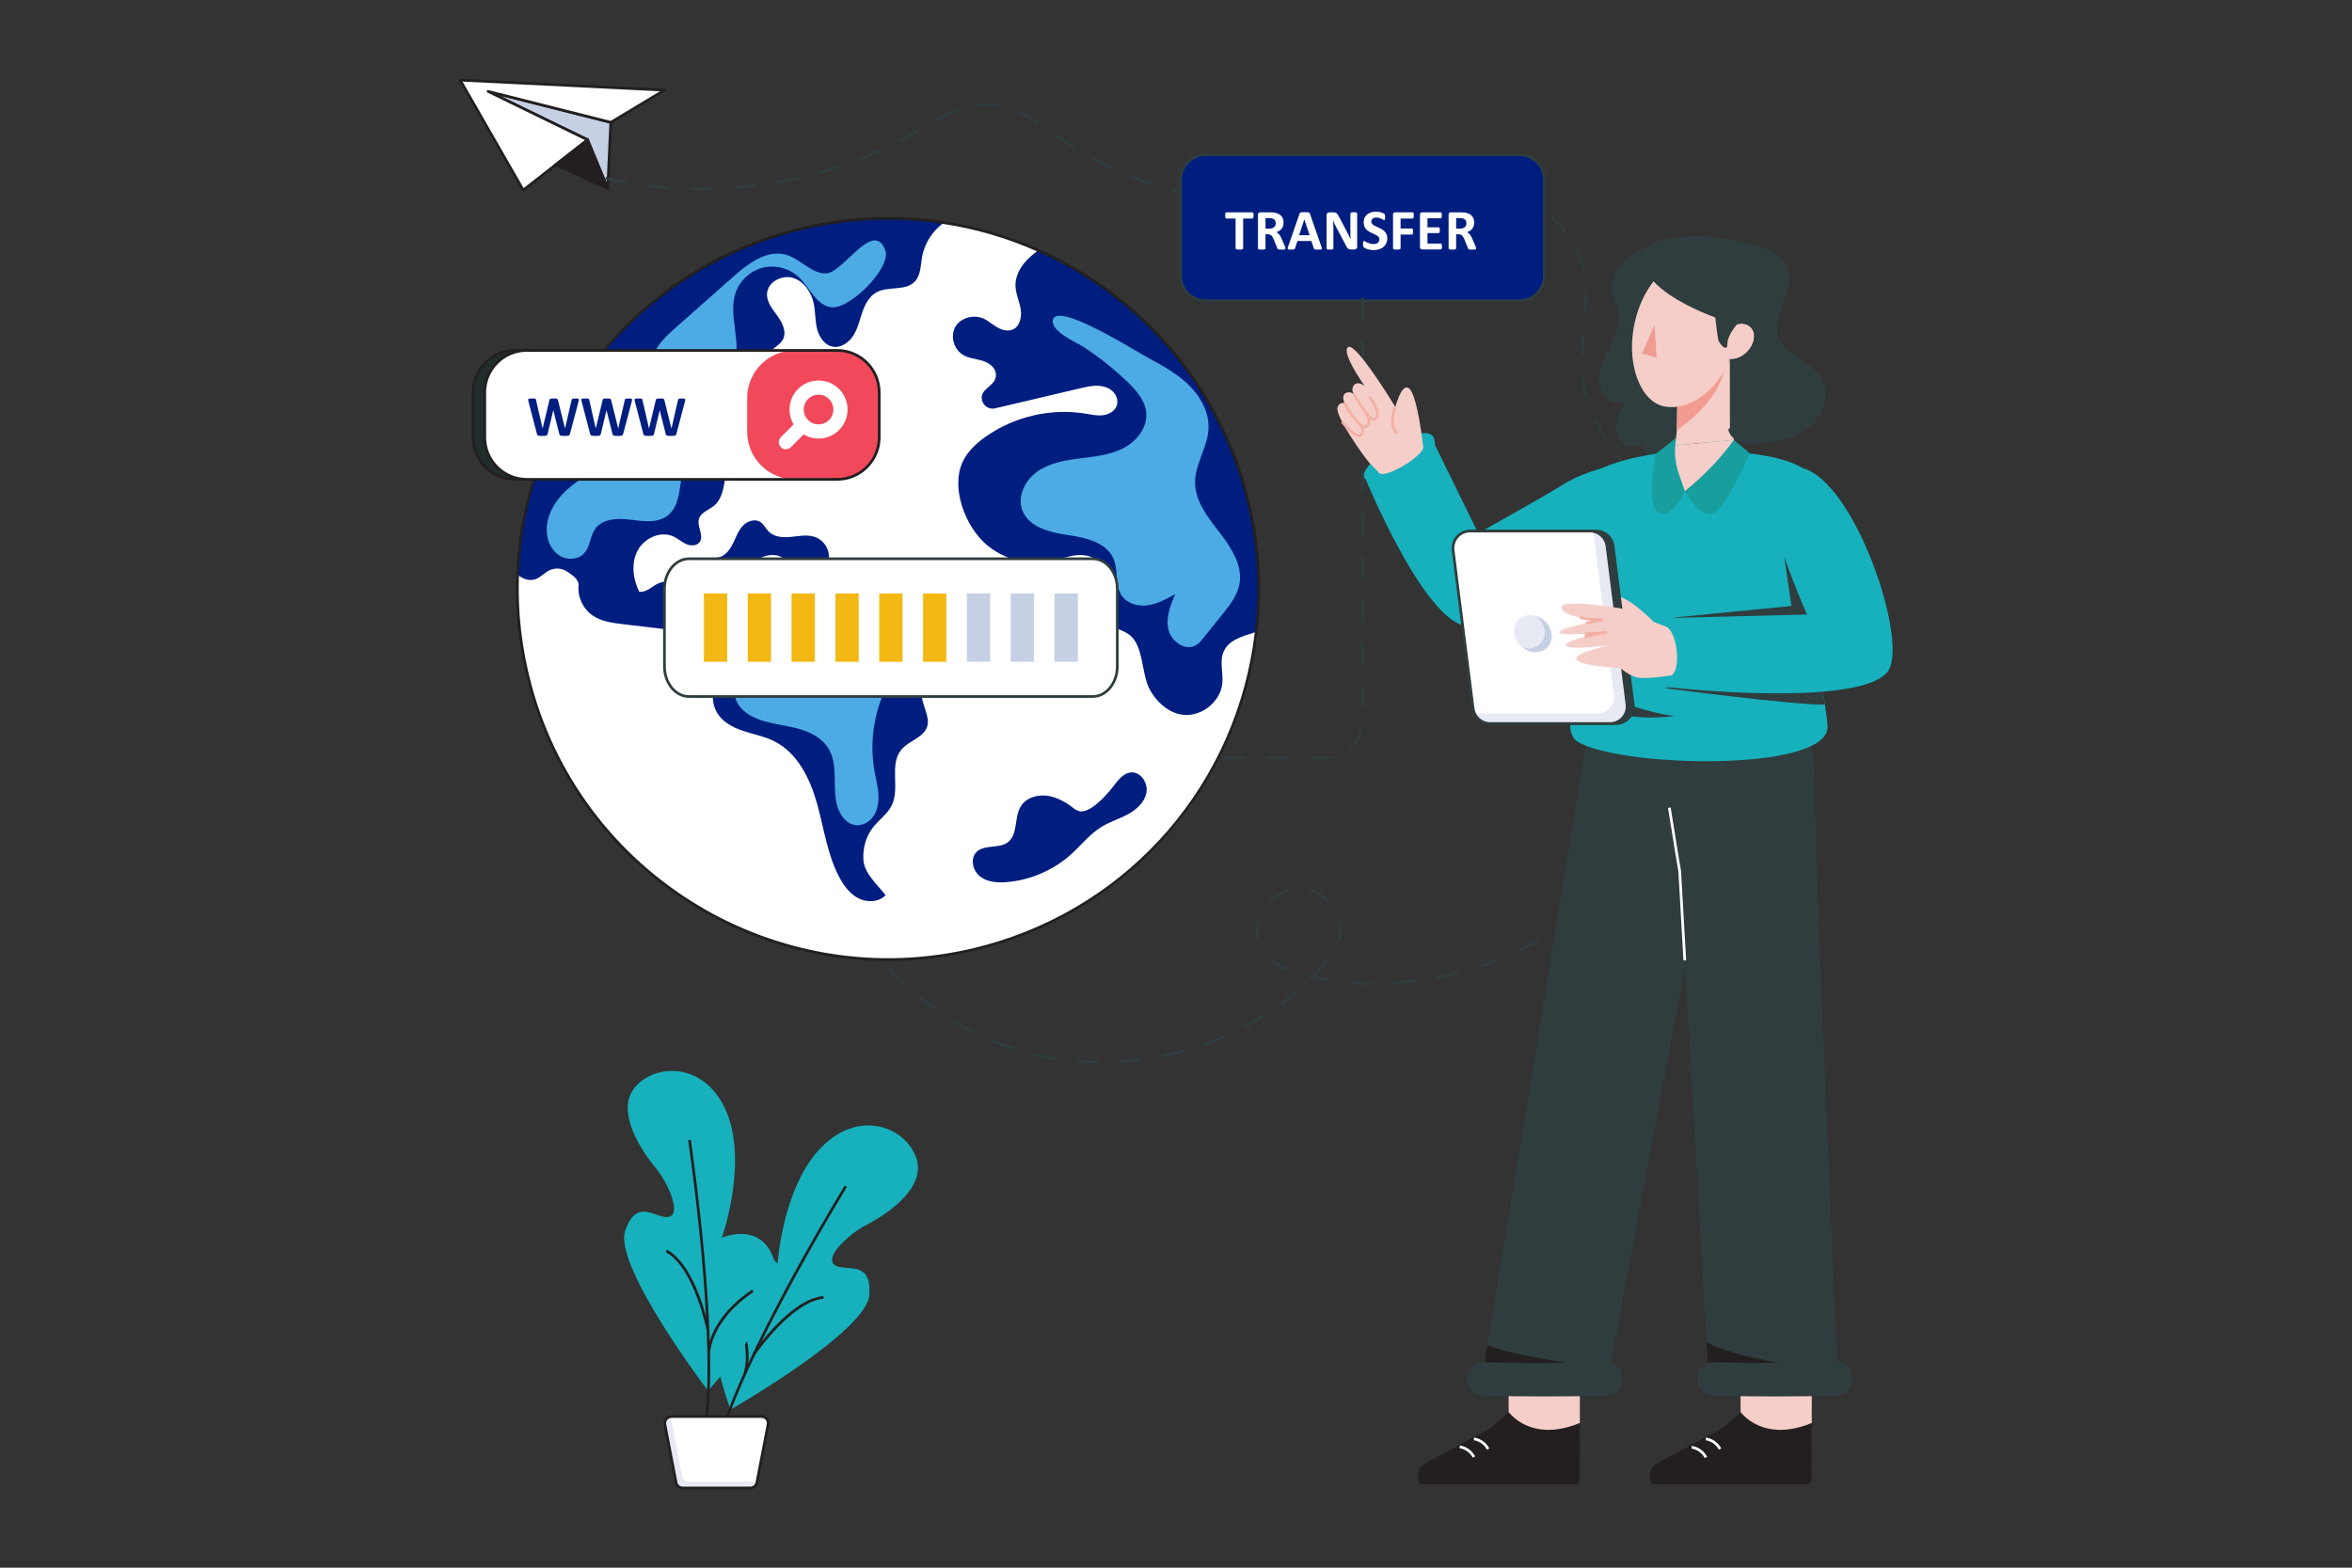 <?xml version="1.0" encoding="UTF-8" standalone="no"?>
<svg
   version="1.1"
   id="svg2"
   width="4000"
   height="2666.667"
   viewBox="0 0 4000 2666.667"
   sodipodi:docname="21.eps"
   xmlns:inkscape="http://www.inkscape.org/namespaces/inkscape"
   xmlns:sodipodi="http://sodipodi.sourceforge.net/DTD/sodipodi-0.dtd"
   xmlns="http://www.w3.org/2000/svg"
   xmlns:svg="http://www.w3.org/2000/svg">
  <rect x="0" y="0" width="4000" height="2666.667" fill="#333333" stroke="none"/>
  <defs
     id="defs6">
    <clipPath
       clipPathUnits="userSpaceOnUse"
       id="clipPath58">
      <path
         d="m 15168.3,11747.3 c -114.1,0 -232.1,102.1 -260.7,221.4 -36.6,152.8 24.8,310.2 85.1,455.4 -108.9,-61.6 -221.1,-124.3 -344.9,-142.4 -20.2,-3 -40.9,-4.5 -61.7,-4.5 -106.1,0 -213.7,39.4 -273.5,125.2 -92,132 -42.6,317.4 -103.2,466.4 -87.2,214.4 -355.8,275.7 -584.9,309 -229.1,33.2 -497.9,98.1 -580.7,314.2 -68.3,178.2 34.8,385.9 190.8,495.8 155.9,109.9 351.8,143.4 541.1,167.3 189.2,24 384.4,42.7 554.2,129.7 169.8,86.9 310.6,261.7 294.5,451.8 -13.3,155.9 -124.9,284.1 -237.5,392.8 -171.5,165.7 -358.9,315.2 -558.4,445.9 -81.2,53.1 -443.8,206 -392.7,356.4 10.5,31 40.2,44.4 83.8,44.4 257.4,0 998.5,-467.4 1124,-535.1 186.1,-100.4 374.9,-202.8 525.6,-351.2 150.6,-148.4 260.6,-351.7 248.6,-562.8 -13.2,-233.3 -170.1,-442.8 -170.7,-676.4 -0.5,-244.5 167,-452.1 316.6,-645.3 149.6,-193.3 296.8,-425.8 247.3,-665.1 -28.8,-139.2 -120.4,-255.7 -209.4,-366.5 -82.9,-103.4 -165.8,-206.7 -248.7,-310 -26.9,-33.6 -54.6,-67.8 -91.3,-90.3 -29.4,-18.1 -61.2,-26.1 -93.3,-26.1"
         id="path56" />
    </clipPath>
  </defs>
  <sodipodi:namedview
     id="namedview4"
     pagecolor="#ffffff"
     bordercolor="#000000"
     borderopacity="0.25"
     inkscape:showpageshadow="2"
     inkscape:pageopacity="0.0"
     inkscape:pagecheckerboard="0"
     inkscape:deskcolor="#d1d1d1" />
  <g
     id="g8"
     inkscape:groupmode="layer"
     inkscape:label="ink_ext_XXXXXX"
     transform="matrix(1.333,0,0,-1.333,0,2666.667)">
    <g
       id="g10"
       transform="scale(0.1)">
      <path
         d="m 7792.67,18443.7 -39.45,-844.1 -256.83,620.8 -1269.54,618.6 1565.82,-395.3"
         style="fill:#c5d0e4;fill-opacity:1;fill-rule:nonzero;stroke:none"
         id="path12" />
      <path
         d="m 6383.96,18781.6 1119.98,-545.8 c 3.78,-1.8 6.76,-5 8.35,-8.9 l 227.33,-549.4 35.2,752.9 z m 1369.26,-1199.2 c -6.88,0 -13.22,4.1 -15.91,10.6 l -254.33,614.7 -1263.68,615.9 c -7.92,3.8 -11.65,13.1 -8.62,21.4 3.02,8.3 11.75,13 20.39,10.7 l 1565.82,-395.3 c 7.93,-2 13.36,-9.3 12.97,-17.5 l -39.45,-844.1 c -0.38,-8 -6.29,-14.7 -14.24,-16.1 -0.99,-0.2 -1.98,-0.3 -2.95,-0.3"
         style="fill:#231f20;fill-opacity:1;fill-rule:nonzero;stroke:none"
         id="path14" />
      <path
         d="m 12739.7,18639.8 c -30.5,5.5 -61.3,9.4 -91.7,11.4 -58.6,4.1 -116.9,1.7 -177.1,-6.5 l -4.6,34.1 c 62.5,8.6 123.2,11 184.1,6.8 31.6,-2.2 63.7,-6.2 95.4,-11.9 z m -777.9,-180.6 -16.1,30.4 c 94.8,50.5 174.7,87.7 251.4,117.2 l 12.3,-32.1 c -75.3,-29 -154,-65.7 -247.6,-115.5 z m 1271.9,-37.9 c -88.6,57.5 -164,100.2 -237.3,134.3 l 14.5,31.3 c 74.8,-34.9 151.6,-78.4 241.6,-136.8 z m -1753.3,-230 -15.9,30.5 c 53.7,27.9 107.2,56.8 159,86 27.1,15.3 54.3,30.8 81.6,46.5 l 17.1,-29.9 c -27.3,-15.7 -54.6,-31.2 -81.8,-46.6 -52.2,-29.4 -106,-58.5 -160,-86.5 z m 2208.1,-81.1 c -39.1,24.8 -78.6,50.9 -117.3,77.4 -37,25.4 -74.1,51.5 -111.3,77.8 l 19.9,28.1 c 37,-26.2 74,-52.2 110.9,-77.5 38.3,-26.3 77.5,-52.1 116.3,-76.8 z m -2710.8,-147.6 -12.7,32 c 85,33.5 170,69.6 252.7,107.2 l 14.3,-31.3 c -83.3,-37.8 -168.8,-74.1 -254.3,-107.9 z m 3195,-118.6 c -83.1,39 -166,81.2 -246.4,125.3 l 16.6,30.2 c 79.7,-43.8 161.9,-85.6 244.5,-124.3 z m -3718.4,-57.9 -9.3,33.2 c 87.9,24.8 176.1,52.1 262.2,81.1 l 11,-32.6 c -86.7,-29.2 -175.4,-56.7 -263.9,-81.7 z m 7778.1,-93.3 -1.5,34.4 c 80.9,3.4 160.2,4.3 238.9,2.2 12.6,-0.2 25.2,-0.7 37.9,-1.2 l -1.4,-34.4 c -12.5,0.5 -24.9,0.9 -37.4,1.2 -78.1,2.1 -156.4,1.2 -236.5,-2.2 z m -8316.4,-30.1 -6.01,33.9 c 90.11,16 180.61,34.4 269.01,54.7 l 7.7,-33.5 c -89,-20.5 -180,-39 -270.7,-55.1 z m -1923.95,-3.6 c -90.63,16 -181.7,34.6 -270.69,55.2 l 7.77,33.5 c 88.4,-20.5 178.88,-38.9 268.91,-54.8 z m 6694.75,-17.7 c -87.6,28.4 -175.1,59.7 -260.2,93.2 l 12.6,32 c 84.4,-33.2 171.3,-64.3 258.2,-92.5 z m 2999.6,-3.4 -5,34.1 c 99,14.4 188.6,25.7 273.9,34.6 l 3.6,-34.3 c -84.9,-8.8 -174,-20 -272.5,-34.4 z m 1358.8,-30 c -86.9,24.4 -176.8,44.1 -267,58.5 l 5.4,34 c 91.5,-14.6 182.7,-34.6 270.9,-59.3 z m -9677.05,-15 -2.66,34.3 c 90.71,7 182.58,16.4 273.12,27.9 l 4.33,-34.1 c -91.08,-11.6 -183.53,-21.1 -274.79,-28.1 z m -828.01,-2.1 c -91.72,6.7 -184.22,15.8 -274.91,27.1 l 4.24,34.1 c 90.11,-11.2 182.02,-20.2 273.16,-26.8 z m 399.43,-14.5 c -41.18,0 -82.34,0.5 -123.51,1.4 l 0.77,34.4 c 91.5,-2 183.04,-1.8 274.53,0.8 l 0.94,-34.5 c -50.88,-1.4 -101.8,-2.1 -152.73,-2.1 z m 8203.83,-28.3 -5.9,33.9 84.9,14.7 c 62.2,10.8 124.4,21.6 186.6,32.1 l 5.8,-34 c -62.2,-10.5 -124.4,-21.2 -186.6,-32 z m -1921.1,-43.5 c -90.4,17.1 -181.2,37.3 -269.9,60 l 8.6,33.3 c 88,-22.5 178,-42.5 267.7,-59.5 z m 1375.9,-40.2 -4.2,34.1 c 83.1,10.2 172.1,22.7 272.1,38.4 l 5.3,-34 c -100.4,-15.8 -189.8,-28.4 -273.2,-38.5 z m -827.6,-28.5 c -91.5,5.6 -184.1,14.3 -275.3,25.7 l 4.3,34.1 c 90.4,-11.3 182.3,-19.9 273.1,-25.4 z m 276.3,-8 -0.1,34.4 c 87,0.3 174.7,3.3 260.7,8.9 l 13.4,0.9 2.3,-34.3 -13.4,-0.9 c -86.8,-5.7 -175.2,-8.8 -262.9,-9 z m 3499.8,-32.6 c -75.8,45.4 -157.8,86.8 -243.5,122.9 l 13.3,31.7 c 87.3,-36.7 170.7,-78.8 247.9,-125.1 z m 410.5,-353.1 c -54.5,69.1 -118.1,134.7 -188.9,195 l 22.3,26.2 c 72.5,-61.7 137.7,-129 193.6,-199.9 z m 229.6,-486.3 c -4.8,22.5 -10.2,44.9 -16.3,67.2 -17.7,64.9 -41.3,128.5 -70,189.3 l 31.1,14.7 c 29.6,-62.5 53.9,-128.1 72.1,-195 6.3,-22.9 11.8,-45.9 16.7,-69 z m 57.3,-546.1 -34.4,2.4 c 5.6,80.1 8.3,149.9 8.3,213.3 0,20.1 -0.3,40.2 -0.9,60.2 l 34.4,1 c 0.6,-20.4 0.9,-40.8 0.9,-61.2 0,-64.2 -2.7,-134.8 -8.3,-215.7 z m -41.7,-548.5 -34.4,1.1 c 3,93.6 10.6,187.8 18.4,275.7 l 34.3,-3 c -7.7,-87.4 -15.3,-181.1 -18.3,-273.8 z m 28,-549.1 c -16.2,53.5 -29.3,107.8 -38.9,161.2 -6.5,36 -11.8,73.6 -15.7,111.7 l 34.2,3.4 c 3.8,-37.2 9,-73.8 15.4,-109 9.4,-52.1 22.2,-105.1 38,-157.4 z m 236.8,-500.4 c -53.2,85.6 -97.3,164.7 -134.8,242.1 l 31,15 c 36.9,-76.3 80.4,-154.4 133,-238.9 z m 314.1,-453.8 -39,54.1 c -40.8,56.5 -81.7,113 -121.7,169.9 l 28.2,19.8 c 39.9,-56.8 80.6,-113.2 121.4,-169.6 l 39,-54.1 z m 303,-457.6 c -35.7,62.3 -73.7,124.3 -112.9,184.1 -10.6,16.2 -21.3,32.4 -32.2,48.5 l 28.6,19.3 c 10.9,-16.3 21.8,-32.6 32.4,-48.9 39.6,-60.5 77.9,-123 113.9,-185.9 z m 237.2,-493.8 c -33.6,85.1 -70.5,169.6 -109.7,251.2 l 31,14.9 c 39.5,-82.3 76.8,-167.6 110.7,-253.4 z m 166,-522.3 c -21.7,88.8 -46.6,177.6 -74,264 l 32.8,10.5 c 27.6,-87.2 52.8,-176.8 74.6,-266.3 z m 94.5,-539.8 c -9.8,90.6 -22.7,182 -38.4,271.5 l 33.9,5.9 c 15.8,-90.2 28.9,-182.3 38.7,-273.7 z m 58,-548.5 -34.4,0.8 c 0.6,30.5 0.9,61 0.9,91.5 0,60.6 -1.3,122.1 -3.9,182.7 l 34.4,1.5 c 2.6,-61.1 4,-123.1 4,-184.2 0,-30.8 -0.4,-61.5 -1,-92.3 z m -47.5,-550.6 -34,5.2 c 13.6,90 24.5,181.6 32.3,272.3 l 34.3,-3 c -7.9,-91.4 -18.8,-183.8 -32.6,-274.5 z m -118.8,-539.7 -33,9.6 c 25.3,87.1 48.1,176.5 67.7,265.7 l 33.6,-7.4 c -19.7,-90 -42.7,-180.1 -68.3,-267.9 z m -190.2,-519 -31.4,14.1 c 36.9,82.5 71.6,168 103.1,253.9 l 32.4,-11.8 c -31.8,-86.7 -66.8,-172.9 -104.1,-256.2 z M 10407.9,9331.8 c -10.5,43.7 -20.3,88.2 -29.1,132.3 l 33.7,6.8 c 8.7,-43.7 18.5,-87.8 28.9,-131 z m 10614.4,-32.2 -29.1,18.4 c 48.4,76.3 94.9,155.9 138.2,236.7 l 30.3,-16.3 c -43.6,-81.5 -90.6,-161.8 -139.4,-238.8 z m -330,-443.6 -26,22.5 c 59.7,69.1 117.5,140.9 171.6,213.6 l 27.6,-20.5 c -54.6,-73.4 -112.9,-145.9 -173.2,-215.6 z m -10114.2,-50.1 c -34.9,85.3 -66.9,172.7 -95.1,259.7 l 32.7,10.6 c 27.9,-86.2 59.7,-172.7 94.3,-257.3 z m 5643.6,-307.8 -23.5,25.1 c 18.6,17.4 38.5,33.7 59,48.5 9.9,7.1 19.9,14 29.9,20.7 49.3,32.5 101.1,56.7 154,71.9 l 9.6,-33.1 c -49.6,-14.2 -98.3,-37 -144.6,-67.6 -9.6,-6.3 -19.2,-12.9 -28.7,-19.8 -19.4,-14 -38.2,-29.4 -55.7,-45.7 z m 713.6,-9.7 c -62.6,66.4 -139.7,115 -223,140.5 l 10.1,32.9 c 89,-27.2 171.2,-79 237.9,-149.8 z m 3366.3,-23.5 -22.6,26 c 69.1,60 136.5,122.9 200.5,187 l 24.4,-24.4 c -64.6,-64.6 -132.6,-128 -202.3,-188.6 z M 10824.5,8311 c -47,79.3 -91.4,161 -132.2,243 l 30.8,15.3 c 40.4,-81.2 84.5,-162.2 131,-240.8 z m 9036.3,-179.4 -18.9,28.8 c 76.4,50 151.8,103.1 224.2,157.9 l 20.7,-27.5 c -73,-55.2 -149,-108.7 -226,-159.2 z m -3825.5,-125.2 c -7.1,27.8 -11.9,56.9 -14.1,86.6 -1,12.5 -1.4,24.9 -1.4,37.3 0,53 8.5,105.8 25.4,157.1 l 32.7,-10.7 c -15.7,-47.9 -23.7,-97.1 -23.7,-146.4 0,-11.5 0.4,-23.1 1.3,-34.7 2.1,-27.7 6.5,-54.8 13.1,-80.7 z m 1056.3,-21 -32.9,10.1 c 13.9,45.5 21,92.6 21,139.8 0,41 -5.3,82.2 -15.8,122.6 l 33.3,8.7 c 11.2,-43.3 16.9,-87.4 16.9,-131.3 0,-50.7 -7.6,-101.1 -22.5,-149.9 z m 2288.1,-125.8 -14.9,30.9 c 82.2,39.8 164,82.5 243,127.2 l 16.9,-30 c -79.6,-45 -162,-88.1 -245,-128.1 z m -8240.8,-3.3 c -57.5,71.8 -113.1,146.4 -165.2,221.8 l 28.3,19.6 c 51.7,-74.7 106.8,-148.7 163.7,-219.9 z m 7728.6,-204.3 -10.9,32.7 c 86.4,28.7 173,60.6 257.4,94.8 l 12.9,-32 c -85,-34.4 -172.3,-66.5 -259.4,-95.5 z m -2447.3,-32.4 c -96.5,41 -176.6,90.5 -238.2,147.1 l 23.4,25.4 c 58.6,-54 135.4,-101.4 228.2,-140.8 z m 1912.6,-107.4 -6.5,33.8 c 89.4,17.3 179.4,37.7 267.4,60.7 l 8.7,-33.3 c -88.7,-23.2 -179.4,-43.8 -269.6,-61.2 z M 16957,7483.1 c -90.9,14.3 -182.2,32 -271.5,52.7 l 7.8,33.6 c 17.1,-4 34.2,-7.8 51.4,-11.6 l -2.7,2.7 c 65.4,67 126.4,135.9 181.3,204.8 l 26.9,-21.5 c -51.8,-65 -109,-130 -170.2,-193.5 60.5,-12.5 121.5,-23.6 182.4,-33.1 z m -5443.2,-33 c -66.8,62.9 -132.2,129 -194.6,196.6 l 25.3,23.3 c 61.8,-67 126.7,-132.5 192.9,-194.8 z m 6270.6,-6.4 -2,34.4 c 90.8,5.2 182.7,13.6 273.1,24.9 l 4.3,-34.2 c -91.2,-11.4 -183.9,-19.8 -275.4,-25.1 z m -276.5,-6.2 c -92.3,1 -185.2,5.4 -276.2,12.9 l 2.8,34.3 c 90.2,-7.4 182.3,-11.8 273.8,-12.8 z m -1159.7,-262.8 -20.4,27.7 c 73.6,54.2 145.7,111.6 214.3,170.8 l 22.5,-26.1 c -69.2,-59.7 -142,-117.7 -216.4,-172.4 z m -4406.3,-74.3 c -75,52.8 -149.1,109.1 -220.3,167.3 l 21.8,26.6 c 70.5,-57.6 144,-113.4 218.3,-165.7 z m 3937.6,-218.9 -16,30.5 c 80.8,42.6 160.8,88.5 237.6,136.6 l 18.2,-29.2 c -77.5,-48.5 -158.2,-94.9 -239.8,-137.9 z M 12416,6816.1 c -81.6,41 -163.2,86 -242.3,133.5 l 17.7,29.5 c 78.4,-47.1 159.2,-91.6 240,-132.3 z m 2957.2,-156.4 -11.5,32.4 c 86,30.6 171.7,64.6 254.8,101 l 13.8,-31.5 c -83.8,-36.7 -170.3,-71 -257.1,-101.9 z m -2445.7,-53.5 -19.1,6.2 c -80.8,26.5 -161.8,56.4 -240.8,88.8 l 13.1,31.9 c 78.2,-32.1 158.4,-61.7 238.4,-88 l 18.8,-6.1 z m 1913.2,-94.7 -6.9,33.8 c 89.1,18.1 178.8,39.7 266.5,64.1 l 9.2,-33.1 c -88.4,-24.6 -178.9,-46.4 -268.8,-64.8 z m -1375.4,-33.3 c -91.2,14.5 -182.5,32.5 -271.4,53.7 l 8,33.4 c 88,-20.9 178.5,-38.8 268.8,-53.1 z m 827.4,-39 -2.1,34.3 c 90.8,5.6 182.6,14.4 272.9,26.4 l 4.5,-34.1 c -91.1,-12.1 -183.7,-21 -275.3,-26.6 z m -276.5,-7.1 c -92.1,1 -185,5.3 -276.3,12.9 l 2.9,34.3 c 90.4,-7.5 182.5,-11.8 273.7,-12.7 l -0.3,-34.5"
         style="fill:#2f3d3e;fill-opacity:1;fill-rule:nonzero;stroke:none"
         id="path16" />
      <path
         d="M 19384.4,16167.2 H 15382 c -176.4,0 -319.5,143.1 -319.5,319.6 v 1224.4 c 0,176.5 143.1,319.5 319.5,319.5 h 4002.4 c 176.5,0 319.6,-143 319.6,-319.5 v -1224.4 c 0,-176.5 -143.1,-319.6 -319.6,-319.6"
         style="fill:#001E80;fill-opacity:1;fill-rule:nonzero;stroke:none"
         id="path18" />
      <path
         d="m 15382,18013.5 c -166.7,0 -302.3,-135.6 -302.3,-302.3 v -1224.5 c 0,-166.6 135.6,-302.3 302.3,-302.3 h 4002.5 c 166.6,0 302.2,135.7 302.2,302.3 v 1224.5 c 0,166.7 -135.6,302.3 -302.2,302.3 z M 19384.5,16150 H 15382 c -185.6,0 -336.7,151.1 -336.7,336.7 v 1224.5 c 0,185.7 151.1,336.7 336.7,336.7 h 4002.5 c 185.6,0 336.7,-151 336.7,-336.7 v -1224.5 c 0,-185.6 -151.1,-336.7 -336.7,-336.7"
         style="fill:#2f3d3e;fill-opacity:1;fill-rule:nonzero;stroke:none"
         id="path20" />
      <path
         d="m 15993.3,17255.8 c 0,-7.1 -0.3,-13.1 -0.9,-18.1 -0.6,-5 -1.5,-9 -2.7,-12.1 -1.2,-3 -2.8,-5.3 -4.6,-6.8 -1.8,-1.4 -3.8,-2.1 -6,-2.1 h -118.5 v -381.5 c 0,-2.5 -0.8,-4.7 -2.4,-6.6 -1.6,-2 -4.2,-3.6 -7.9,-4.8 -3.6,-1.2 -8.6,-2.2 -14.8,-2.9 -6.2,-0.7 -13.9,-1.1 -23.2,-1.1 -9.3,0 -17,0.4 -23.2,1.1 -6.3,0.7 -11.2,1.7 -14.8,2.9 -3.7,1.2 -6.3,2.8 -7.9,4.8 -1.6,1.9 -2.4,4.1 -2.4,6.6 v 381.5 h -118.5 c -2.4,0 -4.5,0.7 -6.2,2.1 -1.7,1.5 -3.2,3.8 -4.4,6.8 -1.2,3.1 -2.1,7.1 -2.8,12.1 -0.6,5 -0.9,11 -0.9,18.1 0,7.3 0.3,13.5 0.9,18.6 0.7,5.1 1.6,9.2 2.8,12.3 1.2,3 2.7,5.2 4.4,6.6 1.7,1.3 3.8,2 6.2,2 h 333.6 c 2.2,0 4.2,-0.7 6,-2 1.8,-1.4 3.4,-3.6 4.6,-6.6 1.2,-3.1 2.1,-7.2 2.7,-12.3 0.6,-5.1 0.9,-11.3 0.9,-18.6"
         style="fill:#ffffff;fill-opacity:1;fill-rule:nonzero;stroke:none"
         id="path22" />
      <path
         d="m 16276.5,17155.6 c 0,15.6 -3.6,28.7 -10.7,39.5 -7,10.7 -18.6,18.3 -34.7,22.7 -4.9,1.2 -10.4,2.1 -16.7,2.9 -6.2,0.7 -14.8,1.1 -25.7,1.1 h -43.2 v -134.3 h 49 c 13.7,0 25.6,1.7 35.9,5 10.2,3.3 18.7,7.9 25.6,13.9 6.8,5.9 11.9,13 15.3,21.4 3.4,8.2 5.2,17.5 5.2,27.8 z m 124,-321.2 c 0,-2.7 -0.6,-4.9 -1.5,-6.7 -1,-1.9 -3.3,-3.4 -7,-4.6 -3.6,-1.3 -9,-2.1 -16.1,-2.6 -7,-0.5 -16.7,-0.7 -28.9,-0.7 -10.2,0 -18.4,0.2 -24.5,0.7 -6.1,0.5 -10.9,1.4 -14.4,2.8 -3.6,1.3 -6,3 -7.5,5.1 -1.5,2 -2.7,4.5 -3.7,7.5 l -42.4,105.7 c -5.1,11.9 -10.1,22.5 -15,31.8 -4.9,9.3 -10.3,17 -16.3,23.2 -5.9,6.2 -12.8,10.9 -20.6,14.1 -7.8,3.2 -16.9,4.8 -27.1,4.8 h -30 v -180.3 c 0,-2.5 -0.8,-4.7 -2.4,-6.6 -1.6,-2 -4.2,-3.6 -7.8,-4.8 -3.7,-1.2 -8.6,-2.2 -14.7,-2.9 -6.1,-0.7 -13.9,-1.1 -23.4,-1.1 -9.3,0 -17,0.4 -23.2,1.1 -6.2,0.7 -11.2,1.7 -14.8,2.9 -3.7,1.2 -6.2,2.8 -7.7,4.8 -1.5,1.9 -2.2,4.1 -2.2,6.6 v 429.7 c 0,10.7 2.7,18.5 8.2,23.3 5.5,4.7 12.3,7.1 20.3,7.1 h 122.6 c 12.4,0 22.6,-0.3 30.7,-0.8 8,-0.4 15.3,-1 21.9,-1.8 19.1,-2.7 36.2,-7.3 51.4,-13.9 15.3,-6.5 28.2,-15.2 38.8,-25.8 10.6,-10.6 18.7,-23.1 24.3,-37.6 5.6,-14.5 8.4,-31.2 8.4,-50 0,-15.8 -2,-30.3 -6,-43.3 -4,-13.1 -9.9,-24.7 -17.7,-34.9 -7.8,-10.3 -17.5,-19.2 -28.9,-26.7 -11.5,-7.6 -24.5,-13.7 -39.2,-18.3 7.1,-3.5 13.7,-7.6 20,-12.5 6.2,-4.8 12,-10.8 17.5,-17.7 5.5,-6.9 10.7,-14.9 15.6,-23.8 4.8,-8.9 9.6,-18.9 14.2,-30.2 l 39.9,-93.2 c 3.7,-9.3 6.1,-16.1 7.3,-20.3 1.2,-4.3 1.9,-7.7 1.9,-10.1"
         style="fill:#ffffff;fill-opacity:1;fill-rule:nonzero;stroke:none"
         id="path24" />
      <path
         d="m 16641.5,17204.9 h -0.4 l -66.9,-201.1 h 134.2 z m 217.3,-347.1 c 2.9,-8.8 4.7,-15.7 5.4,-20.8 0.8,-5.1 -0.2,-9 -2.9,-11.6 -2.7,-2.5 -7.4,-4.1 -14.3,-4.7 -6.8,-0.6 -16.2,-0.9 -28.1,-0.9 -12.4,0 -22.1,0.1 -29.1,0.5 -6.9,0.4 -12.2,1.1 -15.9,2.2 -3.7,1.1 -6.2,2.6 -7.7,4.6 -1.4,1.9 -2.7,4.5 -3.6,7.7 l -31.9,95.1 H 16553 l -30,-92.6 c -1,-3.4 -2.3,-6.2 -3.9,-8.6 -1.6,-2.3 -4.1,-4.1 -7.6,-5.4 -3.6,-1.4 -8.6,-2.3 -15,-2.8 -6.5,-0.5 -15,-0.7 -25.5,-0.7 -11.2,0 -20,0.4 -26.3,1.1 -6.3,0.7 -10.7,2.5 -13.2,5.3 -2.4,2.8 -3.3,6.7 -2.5,11.9 0.7,5.1 2.5,11.9 5.5,20.4 l 145.9,420 c 1.5,4.1 3.2,7.5 5.1,10 2,2.6 5.1,4.5 9.3,5.9 4.3,1.3 10.2,2.2 17.8,2.5 7.5,0.4 17.5,0.6 30,0.6 14.4,0 25.8,-0.2 34.4,-0.6 8.5,-0.3 15.2,-1.2 19.9,-2.5 4.8,-1.4 8.2,-3.4 10.2,-6.1 2.1,-2.6 3.9,-6.3 5.3,-10.9 l 146.4,-419.6"
         style="fill:#ffffff;fill-opacity:1;fill-rule:nonzero;stroke:none"
         id="path26" />
      <path
         d="m 17315.2,16855.6 c 0,-5.6 -0.9,-10.6 -2.9,-15 -1.9,-4.4 -4.6,-8 -7.8,-11 -3.3,-2.9 -7.2,-5 -11.7,-6.3 -4.6,-1.4 -9.1,-2.1 -13.8,-2.1 h -40.9 c -8.6,0 -15.9,0.9 -22.2,2.6 -6.2,1.7 -11.9,4.8 -17.2,9.3 -5.2,4.5 -10.3,10.6 -15.1,18.3 -4.9,7.7 -10.4,17.6 -16.5,29.8 l -117.8,221.3 c -6.8,13.2 -13.8,27.4 -20.8,42.6 -7.1,15.3 -13.4,30.1 -19,44.5 h -0.8 c 1,-17.6 1.7,-35.1 2.2,-52.5 0.5,-17.4 0.8,-35.4 0.8,-53.9 v -247.7 c 0,-2.4 -0.7,-4.6 -2.1,-6.6 -1.3,-1.9 -3.6,-3.6 -6.9,-4.9 -3.3,-1.3 -7.8,-2.4 -13.4,-3.1 -5.6,-0.7 -12.8,-1.1 -21.5,-1.1 -8.6,0 -15.6,0.4 -21.3,1.1 -5.6,0.7 -10,1.8 -13.1,3.1 -3.2,1.3 -5.4,3 -6.6,4.9 -1.2,2 -1.8,4.2 -1.8,6.6 v 425.4 c 0,11.5 3.3,20.1 10,25.8 6.7,5.7 15,8.6 24.7,8.6 h 51.6 c 9.2,0 17,-0.8 23.4,-2.4 6.3,-1.6 12,-4.2 17,-7.8 5,-3.7 9.7,-8.8 14.1,-15.2 4.4,-6.5 8.9,-14.5 13.5,-24 l 92.2,-173 c 5.4,-10.5 10.7,-20.8 15.9,-30.9 5.2,-10.1 10.3,-20.3 15.2,-30.4 4.9,-10.1 9.6,-20 14.2,-29.8 4.7,-9.7 9.2,-19.5 13.6,-29.2 h 0.3 c -0.7,17 -1.2,34.8 -1.6,53.4 -0.4,18.5 -0.5,36.2 -0.5,53 v 222 c 0,2.4 0.7,4.7 2.1,6.6 1.5,2 3.9,3.6 7.4,5.1 3.4,1.5 7.9,2.5 13.5,3.2 5.6,0.6 12.8,0.9 21.6,0.9 8.3,0 15.2,-0.3 20.8,-0.9 5.6,-0.7 10,-1.7 13,-3.2 3.1,-1.5 5.2,-3.1 6.4,-5.1 1.2,-1.9 1.8,-4.2 1.8,-6.6 v -425.4"
         style="fill:#ffffff;fill-opacity:1;fill-rule:nonzero;stroke:none"
         id="path28" />
      <path
         d="m 17699,16963.9 c 0,-24.9 -4.7,-46.7 -13.9,-65.5 -9.3,-18.8 -21.9,-34.4 -37.7,-47 -15.9,-12.5 -34.4,-22 -55.6,-28.3 -21.2,-6.4 -43.9,-9.5 -68.1,-9.5 -16.3,0 -31.5,1.3 -45.5,4 -14,2.7 -26.4,5.9 -37.1,9.7 -10.8,3.8 -19.7,7.7 -26.9,11.9 -7.2,4.1 -12.4,7.7 -15.6,11 -3.1,3.1 -5.4,7.7 -6.7,13.7 -1.4,5.9 -2,14.5 -2,25.8 0,7.5 0.2,13.8 0.7,19 0.5,5.1 1.3,9.2 2.4,12.4 1.1,3.2 2.5,5.4 4.4,6.8 1.8,1.3 3.9,2 6.4,2 3.4,0 8.2,-2 14.4,-6.1 6.2,-4 14.2,-8.4 24,-13.3 9.7,-4.9 21.4,-9.3 34.9,-13.4 13.5,-4 29.2,-6 47,-6 11.7,0 22.2,1.4 31.5,4.2 9.2,2.8 17.1,6.8 23.6,11.9 6.4,5.1 11.4,11.5 14.8,19 3.4,7.6 5.1,16 5.1,25.3 0,10.7 -2.9,19.9 -8.8,27.6 -5.8,7.7 -13.5,14.5 -22.8,20.4 -9.4,6 -20.1,11.6 -32,16.9 -12,5.2 -24.3,10.8 -37,16.6 -12.7,5.9 -25,12.5 -36.9,20 -12,7.4 -22.7,16.3 -32,26.7 -9.4,10.3 -17.1,22.6 -22.9,36.7 -5.9,14.2 -8.8,31.1 -8.8,50.9 0,22.6 4.2,42.6 12.6,59.8 8.5,17.2 19.8,31.4 34.1,42.8 14.2,11.3 31,19.8 50.4,25.4 19.4,5.6 40,8.4 61.7,8.4 11.2,0 22.4,-0.9 33.6,-2.6 11.2,-1.7 21.7,-4 31.5,-6.9 9.7,-3 18.4,-6.2 25.9,-9.9 7.6,-3.6 12.6,-6.7 15,-9.1 2.5,-2.5 4.1,-4.6 5,-6.2 0.8,-1.7 1.6,-4 2.2,-6.8 0.6,-2.8 1,-6.3 1.3,-10.6 0.2,-4.3 0.3,-9.6 0.3,-15.9 0,-7.1 -0.2,-13.1 -0.5,-17.9 -0.4,-4.9 -1,-8.9 -1.9,-12.1 -0.8,-3.2 -2,-5.5 -3.6,-7 -1.6,-1.4 -3.7,-2.2 -6.4,-2.2 -2.7,0 -7,1.7 -12.8,5.2 -5.9,3.4 -13.1,7.1 -21.6,11.1 -8.5,4 -18.4,7.7 -29.6,11 -11.2,3.3 -23.6,4.9 -37,4.9 -10.5,0 -19.6,-1.3 -27.4,-3.8 -7.8,-2.6 -14.3,-6.1 -19.6,-10.6 -5.2,-4.5 -9.1,-9.9 -11.7,-16.3 -2.5,-6.4 -3.8,-13.1 -3.8,-20.1 0,-10.5 2.8,-19.6 8.6,-27.3 5.7,-7.6 13.4,-14.5 23,-20.4 9.7,-6 20.6,-11.7 32.8,-16.9 12.2,-5.2 24.6,-10.8 37.3,-16.6 12.6,-5.9 25.1,-12.5 37.3,-20 12.2,-7.4 23,-16.3 32.5,-26.7 9.5,-10.3 17.2,-22.5 23.1,-36.5 5.8,-14.1 8.8,-30.6 8.8,-49.6"
         style="fill:#ffffff;fill-opacity:1;fill-rule:nonzero;stroke:none"
         id="path30" />
      <path
         d="m 18038,17255.8 c 0,-7.4 -0.3,-13.5 -0.9,-18.5 -0.6,-5 -1.6,-8.9 -2.9,-11.9 -1.4,-2.9 -2.9,-5.1 -4.6,-6.6 -1.7,-1.4 -3.7,-2.1 -5.8,-2.1 H 17869 v -127.3 h 145.2 c 2.2,0 4.2,-0.7 5.9,-1.9 1.7,-1.2 3.2,-3.3 4.6,-6.2 1.3,-2.9 2.3,-6.8 2.9,-11.7 0.6,-4.9 0.9,-11 0.9,-18.3 0,-7.3 -0.3,-13.4 -0.9,-18.3 -0.6,-4.8 -1.6,-8.9 -2.9,-12 -1.4,-3.2 -2.9,-5.5 -4.6,-6.8 -1.7,-1.3 -3.7,-2 -5.9,-2 H 17869 v -176.3 c 0,-2.7 -0.7,-5 -2.2,-7 -1.4,-1.9 -4.1,-3.6 -7.8,-4.9 -3.8,-1.3 -8.7,-2.4 -14.8,-3.1 -6.1,-0.7 -13.9,-1.1 -23.4,-1.1 -9.3,0 -17.1,0.4 -23.3,1.1 -6.2,0.7 -11.1,1.8 -14.8,3.1 -3.6,1.3 -6.3,3 -7.9,4.9 -1.5,2 -2.3,4.3 -2.3,7 v 429 c 0,10.7 2.7,18.5 8.2,23.3 5.5,4.7 12.3,7.1 20.3,7.1 h 222.8 c 2.1,0 4.1,-0.7 5.8,-2 1.7,-1.4 3.2,-3.6 4.6,-6.6 1.3,-3.1 2.3,-7.2 2.9,-12.3 0.6,-5.1 0.9,-11.3 0.9,-18.6"
         style="fill:#ffffff;fill-opacity:1;fill-rule:nonzero;stroke:none"
         id="path32" />
      <path
         d="m 18396.8,16859.7 c 0,-7.1 -0.3,-13 -0.9,-17.8 -0.6,-4.7 -1.5,-8.6 -2.7,-11.5 -1.2,-3 -2.8,-5.1 -4.6,-6.4 -1.8,-1.3 -3.8,-2 -6,-2 h -237.8 c -8,0 -14.8,2.4 -20.3,7.1 -5.5,4.8 -8.2,12.5 -8.2,23.2 v 412.6 c 0,10.7 2.7,18.5 8.2,23.3 5.5,4.7 12.3,7.1 20.3,7.1 h 236.3 c 2.2,0 4.2,-0.6 5.9,-1.8 1.7,-1.3 3.1,-3.4 4.4,-6.5 1.2,-3 2.1,-6.9 2.7,-11.7 0.6,-4.7 0.9,-10.7 0.9,-18 0,-6.9 -0.3,-12.7 -0.9,-17.4 -0.6,-4.8 -1.5,-8.6 -2.7,-11.5 -1.3,-3 -2.7,-5.1 -4.4,-6.4 -1.7,-1.4 -3.7,-2.1 -5.9,-2.1 h -169 v -115.5 h 143 c 2.2,0 4.2,-0.7 6.1,-2.1 1.8,-1.3 3.3,-3.4 4.5,-6.2 1.3,-2.8 2.2,-6.6 2.8,-11.3 0.6,-4.8 0.9,-10.6 0.9,-17.4 0,-7.1 -0.3,-12.9 -0.9,-17.6 -0.6,-4.6 -1.5,-8.3 -2.8,-11.1 -1.2,-2.8 -2.7,-4.8 -4.5,-6 -1.9,-1.3 -3.9,-1.9 -6.1,-1.9 h -143 v -133.5 h 170.5 c 2.2,0 4.2,-0.7 6,-2 1.8,-1.3 3.4,-3.5 4.6,-6.4 1.2,-2.9 2.1,-6.7 2.7,-11.5 0.6,-4.8 0.9,-10.7 0.9,-17.7"
         style="fill:#ffffff;fill-opacity:1;fill-rule:nonzero;stroke:none"
         id="path34" />
      <path
         d="m 18708.9,17155.6 c 0,15.6 -3.6,28.7 -10.7,39.5 -7,10.7 -18.6,18.3 -34.7,22.7 -4.9,1.2 -10.4,2.1 -16.7,2.9 -6.2,0.7 -14.8,1.1 -25.7,1.1 h -43.2 v -134.3 h 49 c 13.7,0 25.6,1.7 35.9,5 10.2,3.3 18.7,7.9 25.6,13.9 6.8,5.9 11.9,13 15.3,21.4 3.4,8.2 5.2,17.5 5.2,27.8 z m 124,-321.2 c 0,-2.7 -0.6,-4.9 -1.5,-6.7 -1,-1.9 -3.3,-3.4 -7,-4.6 -3.6,-1.3 -9,-2.1 -16.1,-2.6 -7,-0.5 -16.7,-0.7 -28.9,-0.7 -10.2,0 -18.4,0.2 -24.5,0.7 -6.1,0.5 -10.9,1.4 -14.4,2.8 -3.6,1.3 -6,3 -7.5,5.1 -1.5,2 -2.7,4.5 -3.7,7.5 l -42.4,105.7 c -5.1,11.9 -10.1,22.5 -15,31.8 -4.9,9.3 -10.3,17 -16.3,23.2 -5.9,6.2 -12.8,10.9 -20.6,14.1 -7.8,3.2 -16.9,4.8 -27.1,4.8 h -30 v -180.3 c 0,-2.5 -0.8,-4.7 -2.4,-6.6 -1.6,-2 -4.2,-3.6 -7.8,-4.8 -3.7,-1.2 -8.6,-2.2 -14.7,-2.9 -6.1,-0.7 -13.9,-1.1 -23.4,-1.1 -9.3,0 -17,0.4 -23.2,1.1 -6.2,0.7 -11.2,1.7 -14.8,2.9 -3.7,1.2 -6.2,2.8 -7.7,4.8 -1.5,1.9 -2.2,4.1 -2.2,6.6 v 429.7 c 0,10.7 2.7,18.5 8.2,23.3 5.5,4.7 12.3,7.1 20.3,7.1 h 122.6 c 12.4,0 22.7,-0.3 30.7,-0.8 8,-0.4 15.4,-1 21.9,-1.8 19.1,-2.7 36.2,-7.3 51.4,-13.9 15.3,-6.5 28.2,-15.2 38.8,-25.8 10.6,-10.6 18.7,-23.1 24.3,-37.6 5.6,-14.5 8.4,-31.2 8.4,-50 0,-15.8 -2,-30.3 -6,-43.3 -4,-13.1 -9.9,-24.7 -17.7,-34.9 -7.8,-10.3 -17.5,-19.2 -28.9,-26.7 -11.5,-7.6 -24.5,-13.7 -39.2,-18.3 7.1,-3.5 13.8,-7.6 20,-12.5 6.2,-4.8 12,-10.8 17.5,-17.7 5.5,-6.9 10.7,-14.9 15.6,-23.8 4.8,-8.9 9.6,-18.9 14.2,-30.2 l 39.9,-93.2 c 3.7,-9.3 6.1,-16.1 7.3,-20.3 1.2,-4.3 1.9,-7.7 1.9,-10.1"
         style="fill:#ffffff;fill-opacity:1;fill-rule:nonzero;stroke:none"
         id="path36" />
      <path
         d="m 17400.4,15930.1 h -34.4 v 275.4 h 34.4 z m 0,-550.8 h -34.4 v 275.4 h 34.4 z m 0,-550.8 h -34.4 v 275.4 h 34.4 z m 0,-550.8 h -34.4 v 275.4 h 34.4 z m 0,-550.8 h -34.4 v 275.4 h 34.4 z m 0,-550.7 h -34.4 v 275.4 h 34.4 z m 0,-550.8 h -34.4 v 275.4 h 34.4 z m 0,-550.8 h -34.4 v 275.4 h 34.4 z m 0,-550.8 h -34.4 v 275.4 h 34.4 z m 0,-550.8 h -34.4 v 275.4 h 34.4 z m -157.3,-521.1 -23.6,25 c 65,61.6 110.9,139.8 132.5,226.1 l 33.4,-8.3 c -23.2,-92.8 -72.4,-176.7 -142.3,-242.8 z m -1905.2,-137.6 h -275.4 v 34.4 h 275.4 z m 550.8,0 h -275.4 v 34.4 h 275.4 z m 550.8,0 h -275.4 v 34.4 h 275.4 z m 457.9,0 h -182.5 v 34.4 h 182.5 c 30,0 60,2.8 89,8.5 l 6.6,-33.9 c -31.2,-5.9 -63.4,-9 -95.6,-9"
         style="fill:#2f3d3e;fill-opacity:1;fill-rule:nonzero;stroke:none"
         id="path38" />
      <path
         d="m 15891.8,13732.2 c 163.9,-601.8 204,-1208 134.9,-1791.2 -217,-1860.1 -1536.3,-3491.4 -3453.7,-4013.9 -2518.9,-686.4 -5118.21,799.6 -5804.72,3318.9 -129.87,476.5 -182.35,956.1 -164.85,1424.3 77.38,2009.4 1440.65,3823.6 3483.37,4380.3 658.2,179.3 1321.5,210.7 1955.1,113.1 417.1,-63.9 822.2,-183 1203.5,-353.7 1254.1,-555 2257.4,-1650.4 2646.4,-3077.8"
         style="fill:#ffffff;fill-opacity:1;fill-rule:nonzero;stroke:none"
         id="path40" />
      <path
         d="m 15891.8,13732 c 164,-601.7 204,-1207.6 135,-1790.8 -166,-53.2 -347.5,-96.9 -414.9,-250.4 -53.9,-124 -5.8,-266.2 -16.6,-400.7 -21.8,-252.6 -291.4,-453.3 -539.3,-400.8 -166.4,35.2 -301.2,163.1 -384.1,311.6 -115,206 -74.9,567.8 -268.3,707.7 -90.6,65.9 -217.6,80.9 -291.6,165 -169.1,193.4 79.3,535 -74.3,739.7 -66.8,89.7 -191,117.7 -302.3,106.8 -111.3,-11 -216.3,-53.2 -325.9,-75.9 -288.3,-60.6 -602.2,20 -825.6,212.1 -265.5,227.5 -457.6,718.7 -302.4,1054.3 61.1,131.8 171.7,235.2 290.4,319.3 366.3,260.2 835.5,369.4 1278.7,296.7 73.2,-12.4 147.4,-28.8 220.6,-20.4 97.5,11.5 198.4,79.2 182.5,195.7 -9.1,62.2 -51.6,115.4 -107.1,144.8 -113.5,60.4 -241.8,32.6 -361.3,4.3 l -1089.1,-256.5 c -129.2,-30.1 -225.8,124 -137.5,222.1 1.3,0.4 1.8,1.2 2.3,2.1 62.5,68.8 160.4,113.4 143.7,224.6 -12.7,83.6 -97,136.8 -178.2,160.7 -80.5,23.4 -168.4,29.6 -241.4,73 -163.2,97.8 -191.4,385.7 40.6,468.3 89.7,32.4 187.4,22.3 266.9,-29.4 36.7,-23.7 71.6,-51.6 108.8,-74.6 64.6,-42 146.7,-71.4 217.8,-42 94.2,39.4 120,163.6 102.6,264.5 -17.3,100.3 -64.2,196.1 -66.2,298.3 -1.6,108.9 49.9,212.8 120.6,296.1 49.6,58.1 108.4,106.4 169.3,151.8 1254.1,-554.8 2257.3,-1650.4 2646.3,-3078"
         style="fill:#001E80;fill-opacity:1;fill-rule:nonzero;stroke:none"
         id="path42" />
      <path
         d="m 12041.9,17163.6 c -142.8,-103.7 -247,-262.2 -277.8,-436.7 -19.6,-110.3 -16.1,-236.6 -94.8,-317 -119.8,-122.5 -336.5,-52.9 -486.7,-134.8 -93.2,-51.2 -146.6,-153.5 -181,-254.2 -34.4,-100.7 -57.2,-206.8 -113.8,-297 -56.7,-90.3 -160,-162.3 -264.6,-142.6 -103.9,19.9 -173.3,123.9 -198.5,227 -25.9,103 -20.9,211.5 -41.5,315.9 -29,145.9 -122,289.5 -264.3,334.2 -142.14,43.9 -324.07,-51 -333.04,-200.1 -6.29,-108.8 72.9,-201.6 136.53,-289.9 64.48,-88.9 118.01,-208.7 62.42,-302.9 -43.4,-73 -141.67,-105.5 -171.8,-184.9 -32.81,-88 39.22,-183.4 122.43,-227.6 82.76,-45.1 179.16,-61.2 257.56,-113.9 148.6,-99.7 186.9,-332.3 77.4,-474.3 -161.5,-209.4 -448.28,-199.1 -666.96,-306.9 -135.58,-67.1 -257.7,-173 -312.79,-313.8 -32.26,-82.2 -40.98,-171.5 -59.19,-257.7 -18.88,-86.4 -50.83,-174.9 -117.96,-232 -67.78,-57.3 -171.52,-85.6 -196.47,-170.8 -28.07,-97.5 69.3,-214.8 8.93,-296.7 -36.81,-49.5 -113.72,-49.6 -170.78,-24.9 -56.38,24.9 -103.61,68.8 -159.02,95.4 -164.55,78.8 -376.42,-17 -461.19,-178.1 -84.79,-161.2 -60.69,-363.1 20.99,-525.7 70.02,-8.9 132.45,39 190.88,77.9 58.6,38.3 137.69,69.9 196.39,31.3 93.02,-61.7 40.71,-231.2 130.13,-298.2 42.4,-31.6 97.86,-26 153.33,-20.4 55.46,5.6 110.91,11.2 153.3,-20.4 57.97,-43.9 60.64,-138.1 121.05,-177.7 69.59,-44.3 161.78,13.2 208.81,80.7 34.44,50.3 89.78,195.5 164.13,197.1 29.93,1 59.06,-47.9 86.74,-59.8 39.73,-16.4 85.86,-16.8 126.3,-4.4 69.06,21 124.75,70 185.53,108.1 61.27,39 136.05,68 204.35,44.2 155.8,-54.6 149,-330.4 310.4,-363.3 68.6,-14.4 134.3,24.3 195.9,56.9 61.1,31.8 137.9,58.5 197.2,22.9 68.9,-41.7 71.8,-139.4 110.9,-209.2 44.8,-79.9 137.8,-122.8 228.5,-126.1 90.8,-3.3 179.3,28 260.3,68.7 72.7,36.4 142.5,81.3 221.1,101.3 79.2,20.8 171.8,10.8 227.4,-48.1 51.8,-55.6 58.5,-140.8 41.9,-214.3 -16.7,-73.6 -52.8,-141.7 -78,-212.5 -55.5,-155.3 -56.4,-328.9 -5.1,-485.3 53.1,-163.1 104,-278.6 -64.3,-400 -77.4,-56.3 -168.8,-95.6 -228.3,-170.1 -150.3,-189.7 -11.6,-484.9 -116.8,-703.3 -52.4,-108.5 -157.7,-181 -234.1,-275.2 -95.4,-119.5 -138.7,-272.2 -128.2,-423.9 11.7,-172.2 179.6,-316.3 283.2,-448.4 -85.3,-90.8 -234.5,-97 -345.5,-40.9 -111,56.7 -188.6,162.1 -246.7,272.1 -153.5,291.7 -195.3,626.9 -284.6,944.1 -90,317 -249.8,642.3 -545,789 -125.67,62.9 -265.36,87.3 -398.42,132.3 -132.86,44.4 -266.62,115.7 -334.51,238.2 -106.11,188.9 -22.55,423 62.44,623.1 49.06,115.4 -10.23,238.1 -115.83,306.3 -105.13,69.2 -235.39,85.4 -360.41,101 -261.48,30.8 -522.3,61.8 -783.78,92.7 -134.46,15.8 -274.69,34.4 -386.19,111.1 -121.24,83.5 -192.58,234.4 -179.35,381.1 7.07,79.6 -79.74,134.3 -145.8,178.9 -66.06,44.5 -155.54,51.1 -227.17,15.7 -64.62,-32 -112.63,-93.2 -180.83,-114.7 -77.39,-24.7 -157.82,6.6 -223.71,58.4 77.31,2009 1440.69,3823.6 3483.36,4380.2 657.9,179.3 1321.6,210.6 1955,112.9"
         style="fill:#001E80;fill-opacity:1;fill-rule:nonzero;stroke:none"
         id="path44" />
      <path
         d="m 14194.1,9958.1 c 64.4,81.8 131.7,181.5 235.5,190.1 124.8,10.5 219.8,-135.1 197,-258.2 -22.8,-123.2 -126.3,-216.1 -236.4,-275.7 -110.1,-59.7 -232.1,-96.1 -338.8,-161.8 -147.8,-91.1 -256.6,-232.4 -385.6,-348.7 -224.3,-202 -515.5,-328.6 -816.2,-354.8 -119.5,-10.5 -249.1,-2.5 -344.3,70.5 -95.1,73.1 -131.7,230 -46.1,314 101,99.2 285.5,38.1 398.7,123.1 131.9,98.9 79,314.2 163.4,455.8 72.9,122.4 238.4,162.7 377.4,132 78.9,-17.5 151.6,-53.4 220,-95.5 50.7,-31.2 110.1,-96.8 173,-98.2 138.9,-3.1 325.6,209.8 402.4,307.4"
         style="fill:#001E80;fill-opacity:1;fill-rule:nonzero;stroke:none"
         id="path46" />
      <path
         d="m 9438.54,12717.1 c 91.75,50.1 170.17,122.7 264.29,168.2 94.11,45.5 216.34,58 296.1,-9.6 47.07,-39.8 71.07,-100.3 111.47,-146.9 69.9,-80.7 191.3,-112.1 291.6,-75.3 100.2,36.7 172.7,139.1 173.9,245.8 1.3,106.8 -68.7,210.8 -168.1,249.9 -96.4,37.9 -204.4,16.7 -307.4,5.5 -103.03,-11.1 -219.68,-6.8 -292.62,66.8 -38.07,38.4 -60.35,92.6 -105.69,122 -68.24,44.4 -163.91,13.7 -220.88,-44.4 -56.97,-58.2 -86.23,-137 -120.86,-210.7 -34.62,-73.6 -80.49,-148.4 -154.42,-182.4 -51.3,-23.6 -109.72,-24.6 -166.19,-25.5 -73.31,-1.2 -198.35,-5.2 -231.35,-89.2 -30.53,-77.7 109.88,-111.8 163.66,-126.2 154.55,-41.6 325.5,-25 466.49,52"
         style="fill:#001E80;fill-opacity:1;fill-rule:nonzero;stroke:none"
         id="path48" />
      <path
         d="m 11329.6,17201.3 c -415.1,0 -829.3,-55.9 -1238.3,-167.3 -1996.33,-544 -3391.08,-2297.9 -3470.67,-4364.3 -17.82,-476.4 37.45,-953.9 164.26,-1419.2 682.98,-2506.3 3277.51,-3989.8 5783.61,-3306.8 1866.3,508.6 3217,2078.4 3441.1,3999.3 70.8,597.2 25.5,1197.6 -134.5,1784.6 -374.1,1372.9 -1335.1,2490.7 -2636.6,3066.7 -380.4,170.2 -783.9,288.8 -1199.2,352.4 -236.2,36.4 -473.1,54.6 -709.7,54.6 m 1.7,-9458.3 c -2087.4,-0.2 -4004.98,1389.7 -4579.63,3498.4 -127.73,468.8 -183.38,949.7 -165.43,1429.6 38.04,987.6 396.14,1962.4 1008.32,2744.8 633.29,809.4 1493.52,1380.5 2487.74,1651.4 646.8,176.2 1307,214.4 1962.2,113.5 418.4,-64.1 824.8,-183.5 1207.9,-355 1311,-580.2 2279.1,-1706.1 2656,-3089 161.1,-591.3 206.7,-1196.2 135.4,-1797.7 -108.4,-929.5 -486.4,-1800.1 -1093.1,-2517.7 -621.1,-734.5 -1441.8,-1257 -2373.2,-1510.8 -415.8,-113.3 -834.5,-167.4 -1246.2,-167.5"
         style="fill:#231f20;fill-opacity:1;fill-rule:nonzero;stroke:none"
         id="path50" />
      <g
         id="g52">
        <g
           id="g54"
           clip-path="url(#clipPath58)">
          <path
             d="m 12975.5,11747.3 h 2885 v 4228.87 h -2885 z"
             style="fill:#4cabe4;fill-opacity:1;fill-rule:nonzero;stroke:none"
             id="path60" />
        </g>
      </g>
      <path
         d="m 7281.09,12874.6 c -46.24,0 -92.9,11.7 -132.87,34.6 -96.81,55.6 -155,164.6 -169.36,275.2 -28.47,219.7 99.04,433.8 264.77,580.6 165.73,146.9 368.68,243.8 554.92,363.6 186.24,119.8 364.65,274.5 436.72,483.9 96.91,281.6 -15.84,609.4 107.19,880.6 63.16,139.2 180.89,244.8 295.38,346.1 239.81,212.2 479.61,424.3 719.42,636.5 161.04,142.5 357.31,293.6 561.45,293.6 37.66,0 75.59,-5.1 113.59,-16.4 179.3,-53.3 315.8,-236.9 501.2,-236.9 2.9,0 5.7,0 8.6,0.1 167.2,5.2 436.1,421 619.3,421 52.6,0 98.1,-34.3 132.1,-122.4 83.9,-217.4 -423.5,-731.8 -667.3,-731.8 -7.3,0 -14.4,0.5 -21.2,1.4 -192.2,26.6 -274.9,253.4 -416.3,386.3 -91.1,85.6 -216.13,132.8 -340.87,132.8 -38.02,0 -75.99,-4.3 -112.99,-13.4 -158.4,-38.7 -293.69,-161.3 -347.69,-315.2 -108.69,-309.6 102.64,-675.9 -41.12,-970.9 -42.93,-88.2 -116.16,-165 -128.23,-262.2 -13.88,-111.9 61,-219.7 157.02,-278.6 96.02,-59 210.15,-79.1 321.21,-98.1 -178.93,-76.4 -357.86,-152.8 -536.8,-229.2 -141.67,-60.5 -291.59,-127.8 -375.6,-256.9 -149.78,-230.2 -50.99,-596.2 -272.84,-758.1 -70.83,-51.7 -155.95,-67 -244.61,-67 -75.1,0 -152.73,11 -226.44,20.1 -41.25,5.2 -84.56,8.6 -127.73,8.6 -125.01,0 -248.87,-28.6 -318.59,-126.8 -65.66,-92.5 -62.79,-223.6 -138.12,-308.4 -43.53,-49 -108.44,-72.7 -174.21,-72.7"
         style="fill:#4cabe4;fill-opacity:1;fill-rule:nonzero;stroke:none"
         id="path62" />
      <path
         d="m 10939.8,9474.4 c -6,0 -11.9,0.3 -17.9,0.8 -125.2,11.3 -212.3,134.4 -243.5,256.2 -61.1,238.7 19.6,513.5 -109.2,723.5 -79.5,129.9 -224.9,205.5 -371.2,247.6 -146.3,42.1 -299.41,56.9 -445.72,99 -111.76,32.2 -222.32,82.7 -299.26,169.9 -76.95,87.2 -113.42,217.1 -66.76,323.6 30.12,68.7 89.53,119.6 148.19,166.5 58.66,46.8 120.11,93.9 157.17,159.2 37.08,65.3 43.21,154.7 -6.78,210.7 -25.99,29.1 -63.84,46.1 -88.09,76.6 -58.92,74.3 2.12,87.8 65.04,87.8 32.35,0 65.19,-3.6 82.5,-4.3 115.3,-4.6 231.19,-15.1 342.31,-48.1 154.3,-45.7 301.2,-140.4 373.7,-284.1 36.7,-72.7 54.7,-157.4 111.2,-216 49.5,-51.4 121.1,-73.3 193.5,-73.3 29.8,0 59.8,3.8 88.4,10.7 98,23.6 185,78.4 272.8,127.8 37.7,21.2 80.4,41.9 122.2,41.9 13.1,0 26.1,-2.1 38.8,-6.8 56.4,-20.9 83.4,-88.6 78.2,-148.6 -5.3,-59.9 -34.9,-114.5 -61.2,-168.6 -158.6,-326.8 -210.9,-704.2 -147.3,-1061.8 24.3,-136.3 65.1,-273.6 46.4,-410.8 -9.8,-72.3 -37.1,-143.6 -86.5,-197.3 -45.2,-49.3 -110.4,-82.1 -177,-82.1"
         style="fill:#4cabe4;fill-opacity:1;fill-rule:nonzero;stroke:none"
         id="path64" />
      <path
         d="m 14254.8,12490 v -988.4 c 0,-212.6 -139.8,-384.6 -312.5,-384.6 H 8789.65 c -172.67,0 -312.45,172 -312.45,384.6 v 988.4 c 0,212.5 139.78,384.6 312.45,384.6 h 5152.65 c 172.7,0 312.5,-172.1 312.5,-384.6"
         style="fill:#ffffff;fill-opacity:1;fill-rule:nonzero;stroke:none"
         id="path66" />
      <path
         d="m 8789.65,12857.4 c -162.79,0 -295.23,-164.8 -295.23,-367.4 v -988.4 c 0,-202.6 132.44,-367.4 295.23,-367.4 h 5152.65 c 162.8,0 295.3,164.8 295.3,367.4 v 988.4 c 0,202.6 -132.5,367.4 -295.3,367.4 z M 13942.3,11099.8 H 8789.65 c -181.77,0 -329.65,180.2 -329.65,401.8 v 988.4 c 0,221.5 147.88,401.8 329.65,401.8 h 5152.65 c 181.8,0 329.7,-180.3 329.7,-401.8 v -988.4 c 0,-221.6 -147.9,-401.8 -329.7,-401.8"
         style="fill:#2f3d3e;fill-opacity:1;fill-rule:nonzero;stroke:none"
         id="path68" />
      <path
         d="m 9278.01,11559.9 h -297.49 v 871.8 h 297.49 v -871.8"
         style="fill:#f3b814;fill-opacity:1;fill-rule:nonzero;stroke:none"
         id="path70" />
      <path
         d="M 9837.19,11559.9 H 9539.7 v 871.8 h 297.49 v -871.8"
         style="fill:#f3b814;fill-opacity:1;fill-rule:nonzero;stroke:none"
         id="path72" />
      <path
         d="m 10396.4,11559.9 h -297.5 v 871.8 h 297.5 v -871.8"
         style="fill:#f3b814;fill-opacity:1;fill-rule:nonzero;stroke:none"
         id="path74" />
      <path
         d="m 10955.6,11559.9 h -297.5 v 871.8 h 297.5 v -871.8"
         style="fill:#f3b814;fill-opacity:1;fill-rule:nonzero;stroke:none"
         id="path76" />
      <path
         d="m 11514.7,11559.9 h -297.4 v 871.8 h 297.4 v -871.8"
         style="fill:#f3b814;fill-opacity:1;fill-rule:nonzero;stroke:none"
         id="path78" />
      <path
         d="m 12073.9,11559.9 h -297.5 v 871.8 h 297.5 v -871.8"
         style="fill:#f3b814;fill-opacity:1;fill-rule:nonzero;stroke:none"
         id="path80" />
      <path
         d="m 12633.1,11559.9 h -297.5 v 871.8 h 297.5 v -871.8"
         style="fill:#c5d0e4;fill-opacity:1;fill-rule:nonzero;stroke:none"
         id="path82" />
      <path
         d="m 13192.3,11559.9 h -297.5 v 871.8 h 297.5 v -871.8"
         style="fill:#c5d0e4;fill-opacity:1;fill-rule:nonzero;stroke:none"
         id="path84" />
      <path
         d="M 13751.5,11559.9 H 13454 v 871.8 h 297.5 v -871.8"
         style="fill:#c5d0e4;fill-opacity:1;fill-rule:nonzero;stroke:none"
         id="path86" />
      <path
         d="M 6810.93,15533.3 H 6572.5 c -295.79,0 -535.78,-239.7 -535.78,-535.8 v -573.6 c 0,-295.7 239.99,-535.7 535.78,-535.7 h 238.43 v 1645.1"
         style="fill:#212d2c;fill-opacity:1;fill-rule:nonzero;stroke:none"
         id="path88" />
      <path
         d="m 6572.51,15516.1 c -285.94,0 -518.58,-232.7 -518.58,-518.6 v -573.6 c 0,-285.9 232.64,-518.5 518.58,-518.5 h 221.22 v 1610.7 z M 6828.15,13871 h -255.64 c -304.93,0 -553,248 -553,552.9 v 573.6 c 0,304.9 248.07,553 553,553 h 255.64 V 13871"
         style="fill:#231f20;fill-opacity:1;fill-rule:nonzero;stroke:none"
         id="path90" />
      <path
         d="m 11217.3,14997.5 v -573.6 c 0,-295.7 -240,-535.7 -536.1,-535.7 H 6720.45 c -295.78,0 -535.78,240 -535.78,535.7 v 573.6 c 0,296.1 240,535.8 535.78,535.8 h 3960.75 c 296.1,0 536.1,-239.7 536.1,-535.8"
         style="fill:#ffffff;fill-opacity:1;fill-rule:nonzero;stroke:none"
         id="path92" />
      <path
         d="m 11217.3,14997.5 v -573.6 c 0,-295.7 -240,-535.7 -536.1,-535.7 h -541.7 c -335.06,0 -606.93,271.8 -606.93,606.9 v 431.3 c 0,335 271.87,606.9 606.93,606.9 h 542 c 295.8,0 535.8,-240 535.8,-535.8"
         style="fill:#f1495b;fill-opacity:1;fill-rule:nonzero;stroke:none"
         id="path94" />
      <path
         d="m 6720.46,15516.1 c -285.94,0 -518.57,-232.7 -518.57,-518.6 v -573.6 c 0,-285.9 232.63,-518.5 518.57,-518.5 h 3960.74 c 286.1,0 518.8,232.6 518.8,518.5 v 573.6 c 0,285.9 -232.7,518.6 -518.8,518.6 z M 10681.2,13871 H 6720.46 c -304.93,0 -553,248 -553,552.9 v 573.6 c 0,304.9 248.07,553 553,553 h 3960.74 c 305.1,0 553.3,-248.1 553.3,-553 v -573.6 c 0,-304.9 -248.2,-552.9 -553.3,-552.9"
         style="fill:#231f20;fill-opacity:1;fill-rule:nonzero;stroke:none"
         id="path96" />
      <path
         d="m 10443.3,14968.5 c -50.6,0 -98.2,-19.7 -134,-55.5 -73.8,-73.9 -73.8,-194 0,-267.8 35.8,-35.8 83.4,-55.5 134,-55.5 50.5,0 98.1,19.7 133.8,55.5 h 0.1 c 73.8,73.8 73.8,193.9 0,267.8 -35.8,35.8 -83.4,55.5 -133.9,55.5 z m 0,-559.6 c -98.9,0 -191.9,38.5 -261.8,108.4 -144.3,144.4 -144.3,379.2 0,523.5 69.9,69.9 162.9,108.5 261.8,108.5 98.9,0 191.8,-38.6 261.7,-108.5 144.3,-144.3 144.3,-379.1 0,-523.5 v 0 c -69.9,-69.9 -162.8,-108.4 -261.7,-108.4"
         style="fill:#ffffff;fill-opacity:1;fill-rule:nonzero;stroke:none"
         id="path98" />
      <path
         d="m 10026.8,14272.2 c -23.2,0 -46.3,8.8 -63.96,26.5 -35.29,35.3 -35.29,92.6 0.02,127.8 l 218.64,218.7 c 35.3,35.3 92.5,35.3 127.9,0 35.3,-35.4 35.3,-92.6 -0.1,-127.9 l -218.6,-218.6 c -17.6,-17.7 -40.8,-26.5 -63.9,-26.5"
         style="fill:#ffffff;fill-opacity:1;fill-rule:nonzero;stroke:none"
         id="path100" />
      <path
         d="m 7272.25,14469 c -1.47,-5.9 -3.47,-10.6 -6.04,-14.1 -2.55,-3.5 -6.4,-6.2 -11.51,-8 -5.13,-1.9 -11.72,-3.1 -19.75,-3.7 -8.05,-0.6 -18.29,-0.9 -30.73,-0.9 -13.9,0 -25.06,0.3 -33.47,0.9 -8.42,0.6 -15.06,1.8 -19.93,3.7 -4.89,1.8 -8.42,4.5 -10.61,8 -2.2,3.5 -3.9,8.2 -5.13,14.1 l -75.7,299.9 h -0.74 l -71.69,-299.9 c -1.23,-5.6 -2.93,-10.2 -5.13,-13.7 -2.18,-3.5 -5.66,-6.3 -10.42,-8.3 -4.76,-1.9 -11.21,-3.2 -19.38,-3.8 -8.17,-0.6 -18.96,-0.9 -32.38,-0.9 -14.15,0 -25.41,0.3 -33.83,0.9 -8.41,0.6 -15.06,1.8 -19.94,3.7 -4.87,1.8 -8.4,4.5 -10.6,8 -2.19,3.5 -4.02,8.2 -5.48,14.1 l -107.55,412.9 c -2.18,8.8 -3.41,15.7 -3.66,20.7 -0.24,5 1.16,8.8 4.22,11.5 3.04,2.7 8.03,4.4 14.99,5 6.94,0.6 16.64,0.9 29.08,0.9 11.46,0 20.54,-0.2 27.25,-0.6 6.71,-0.3 11.77,-1.2 15.18,-2.5 3.41,-1.4 5.73,-3.3 6.96,-5.9 1.21,-2.5 2.18,-6.1 2.92,-10.8 l 83.02,-362.5 h 0.37 l 86.33,360 c 0.96,4.6 2.25,8.4 3.83,11.3 1.58,2.9 4.27,5.2 8.05,6.8 3.79,1.6 8.96,2.7 15.55,3.3 6.58,0.6 15.37,0.9 26.33,0.9 11.71,0 21.04,-0.3 27.98,-0.7 6.96,-0.5 12.32,-1.6 16.1,-3.2 3.77,-1.5 6.53,-3.8 8.22,-6.7 1.72,-2.9 3.05,-6.8 4.04,-11.7 l 89.24,-360 h 0.74 l 83.02,361.4 c 0.74,3.9 1.71,7.3 2.94,10.1 1.21,2.8 3.53,5 6.94,6.6 3.41,1.6 8.29,2.7 14.62,3.3 6.34,0.6 15.25,0.9 26.71,0.9 10.73,0 19.08,-0.3 25.07,-0.9 5.96,-0.6 10.28,-2.3 12.97,-5 2.69,-2.7 3.85,-6.6 3.48,-11.8 -0.37,-5.3 -1.65,-12.4 -3.85,-21.5 L 7272.25,14469"
         style="fill:#001E80;fill-opacity:1;fill-rule:nonzero;stroke:none"
         id="path102" />
      <path
         d="m 7951.12,14469 c -1.46,-5.9 -3.46,-10.6 -6.03,-14.1 -2.55,-3.5 -6.4,-6.2 -11.51,-8 -5.13,-1.9 -11.72,-3.1 -19.75,-3.7 -8.06,-0.6 -18.29,-0.9 -30.73,-0.9 -13.9,0 -25.06,0.3 -33.47,0.9 -8.42,0.6 -15.06,1.8 -19.93,3.7 -4.89,1.8 -8.42,4.5 -10.61,8 -2.2,3.5 -3.9,8.2 -5.13,14.1 l -75.7,299.9 h -0.74 l -71.69,-299.9 c -1.23,-5.6 -2.93,-10.2 -5.13,-13.7 -2.19,-3.5 -5.66,-6.3 -10.42,-8.3 -4.76,-1.9 -11.21,-3.2 -19.38,-3.8 -8.17,-0.6 -18.96,-0.9 -32.38,-0.9 -14.15,0 -25.41,0.3 -33.83,0.9 -8.41,0.6 -15.06,1.8 -19.94,3.7 -4.87,1.8 -8.4,4.5 -10.6,8 -2.19,3.5 -4.02,8.2 -5.48,14.1 l -107.55,412.9 c -2.18,8.8 -3.41,15.7 -3.66,20.7 -0.24,5 1.16,8.8 4.22,11.5 3.04,2.7 8.03,4.4 14.99,5 6.94,0.6 16.64,0.9 29.08,0.9 11.46,0 20.54,-0.2 27.25,-0.6 6.7,-0.3 11.76,-1.2 15.18,-2.5 3.41,-1.4 5.73,-3.3 6.95,-5.9 1.22,-2.5 2.19,-6.1 2.93,-10.8 l 83.02,-362.5 h 0.37 l 86.33,360 c 0.96,4.6 2.25,8.4 3.83,11.3 1.58,2.9 4.27,5.2 8.05,6.8 3.78,1.6 8.96,2.7 15.55,3.3 6.57,0.6 15.36,0.9 26.32,0.9 11.72,0 21.05,-0.3 27.99,-0.7 6.96,-0.5 12.32,-1.6 16.1,-3.2 3.77,-1.5 6.53,-3.8 8.22,-6.7 1.72,-2.9 3.05,-6.8 4.04,-11.7 l 89.24,-360 h 0.74 l 83.02,361.4 c 0.73,3.9 1.71,7.3 2.94,10.1 1.21,2.8 3.53,5 6.94,6.6 3.41,1.6 8.29,2.7 14.62,3.3 6.34,0.6 15.25,0.9 26.71,0.9 10.73,0 19.08,-0.3 25.06,-0.9 5.97,-0.6 10.29,-2.3 12.98,-5 2.69,-2.7 3.85,-6.6 3.48,-11.8 -0.37,-5.3 -1.65,-12.4 -3.85,-21.5 L 7951.12,14469"
         style="fill:#001E80;fill-opacity:1;fill-rule:nonzero;stroke:none"
         id="path104" />
      <path
         d="m 8630,14469 c -1.46,-5.9 -3.46,-10.6 -6.03,-14.1 -2.56,-3.5 -6.41,-6.2 -11.52,-8 -5.12,-1.9 -11.71,-3.1 -19.75,-3.7 -8.05,-0.6 -18.28,-0.9 -30.72,-0.9 -13.9,0 -25.06,0.3 -33.47,0.9 -8.42,0.6 -15.06,1.8 -19.93,3.7 -4.9,1.8 -8.42,4.5 -10.61,8 -2.2,3.5 -3.9,8.2 -5.13,14.1 l -75.7,299.9 h -0.74 l -71.69,-299.9 c -1.23,-5.6 -2.93,-10.2 -5.13,-13.7 -2.19,-3.5 -5.67,-6.3 -10.42,-8.3 -4.76,-1.9 -11.21,-3.2 -19.38,-3.8 -8.17,-0.6 -18.96,-0.9 -32.38,-0.9 -14.15,0 -25.41,0.3 -33.83,0.9 -8.41,0.6 -15.06,1.8 -19.94,3.7 -4.87,1.8 -8.4,4.5 -10.61,8 -2.18,3.5 -4.01,8.2 -5.47,14.1 L 8100,14881.9 c -2.18,8.8 -3.41,15.7 -3.66,20.7 -0.24,5 1.16,8.8 4.22,11.5 3.04,2.7 8.03,4.4 14.99,5 6.94,0.6 16.64,0.9 29.08,0.9 11.46,0 20.54,-0.2 27.25,-0.6 6.7,-0.3 11.76,-1.2 15.17,-2.5 3.42,-1.4 5.74,-3.3 6.96,-5.9 1.21,-2.5 2.19,-6.1 2.93,-10.8 l 83.02,-362.5 h 0.37 l 86.33,360 c 0.96,4.6 2.25,8.4 3.83,11.3 1.58,2.9 4.27,5.2 8.05,6.8 3.78,1.6 8.96,2.7 15.55,3.3 6.57,0.6 15.36,0.9 26.32,0.9 11.72,0 21.05,-0.3 27.99,-0.7 6.96,-0.5 12.32,-1.6 16.1,-3.2 3.77,-1.5 6.52,-3.8 8.22,-6.7 1.72,-2.9 3.04,-6.8 4.04,-11.7 l 89.23,-360 h 0.74 l 83.02,361.4 c 0.74,3.9 1.72,7.3 2.95,10.1 1.21,2.8 3.53,5 6.94,6.6 3.41,1.6 8.28,2.7 14.62,3.3 6.34,0.6 15.25,0.9 26.71,0.9 10.72,0 19.08,-0.3 25.06,-0.9 5.97,-0.6 10.29,-2.3 12.98,-5 2.69,-2.7 3.85,-6.6 3.48,-11.8 -0.37,-5.3 -1.65,-12.4 -3.85,-21.5 L 8630,14469"
         style="fill:#001E80;fill-opacity:1;fill-rule:nonzero;stroke:none"
         id="path106" />
      <path
         d="m 21202.9,16917.2 c -162.1,-54.2 -328.4,-110.7 -459.3,-220.6 -130.9,-109.9 -220,-287.1 -176.8,-452.5 17.2,-65.8 53.7,-125.3 71.6,-191.1 31.5,-115.7 2,-239.8 -44.7,-350.4 -46.7,-110.5 -110.3,-213.6 -151.8,-326.2 -41.4,-112.6 -59,-240.9 -11.6,-351.1 47.4,-110.2 175.1,-190.9 289.5,-154.7 -43,-84.3 -86.7,-170.7 -98.9,-264.6 -12.2,-93.8 13.1,-198.2 87.3,-257.1 74.1,-58.8 200.8,-50.1 248.3,31.7 10,-184.4 156.6,-348.6 335.5,-394.5 178.9,-45.9 378,20.4 505.8,153.8 127.9,133.3 185.9,326 170,510 -13.9,161.1 -79.5,312.4 -121.1,468.7 -41.6,156.2 -56.7,331.8 24.2,471.7 49.8,86.2 130.7,149.4 193.7,226.3 139.2,169.9 184.6,412 116.5,620.8 -68.1,208.7 -247.6,377.5 -460.1,432.7"
         style="fill:#2f3d3e;fill-opacity:1;fill-rule:nonzero;stroke:none"
         id="path108" />
      <path
         d="m 17423,13891.6 c 0,0 700.7,-1706.1 1237.2,-1865 568.9,-168.5 2177.2,944.3 2177.2,944.3 l -401.4,1059.5 c 0,0 -289.2,-76.9 -497.4,-210.6 -208.5,-133.4 -1079.1,-618.6 -1079.1,-618.6 l -552.9,1127.7 c 20.7,469.5 -1077.6,-295.6 -883.6,-437.3"
         style="fill:#16b1bd;fill-opacity:1;fill-rule:nonzero;stroke:none"
         id="path110" />
      <path
         d="m 19938.6,11762.5 c 287,186.1 564.7,433.5 779.6,644.7 -93,244 -184.9,488 -184.9,488 l -389.5,277.6 c 0,0 -40.3,-895.2 -205.2,-1410.3"
         style="fill:#2f3d3e;fill-opacity:1;fill-rule:nonzero;stroke:none"
         id="path112" />
      <path
         d="m 21148,1334.3 833.7,450.6 225.1,198.8 908.2,-136.7 -0.7,-712.2 c 7.6,-37.1 -20.5,-71.3 -57.7,-71.3 h -1944.3 c -32.7,0 -59.1,26.5 -59.1,59.2 v 70.5 c 0,62.2 37.1,117.6 94.8,141.1"
         style="fill:#231f20;fill-opacity:1;fill-rule:nonzero;stroke:none"
         id="path114" />
      <path
         d="m 22206.8,1983.7 -2.4,820.4 911.1,-356.5 -0.5,-600.6 c -368.6,-155.4 -701.6,-101.9 -908.2,136.7"
         style="fill:#f5cec9;fill-opacity:1;fill-rule:nonzero;stroke:none"
         id="path116" />
      <path
         d="m 21930.1,1505.5 c -58.3,108.7 -163.8,120.1 -168.2,120.5 l 3.2,34.3 c 5.1,-0.4 128.1,-13 195.3,-138.6 l -30.3,-16.2"
         style="fill:#ffffff;fill-opacity:1;fill-rule:nonzero;stroke:none"
         id="path118" />
      <path
         d="m 21749.9,1398.9 c -58.4,108.8 -163.9,120.2 -168.4,120.7 l 3.2,34.3 c 5.2,-0.5 128.2,-13.1 195.5,-138.8 l -30.3,-16.2"
         style="fill:#ffffff;fill-opacity:1;fill-rule:nonzero;stroke:none"
         id="path120" />
      <path
         d="m 18189.2,1334.3 833.7,450.6 225.1,198.8 908.2,-136.7 -0.7,-712.2 c 7.6,-37.1 -20.5,-71.3 -57.7,-71.3 h -1944.2 c -32.7,0 -59.2,26.5 -59.2,59.2 v 70.5 c 0,62.2 37.2,117.6 94.8,141.1"
         style="fill:#231f20;fill-opacity:1;fill-rule:nonzero;stroke:none"
         id="path122" />
      <path
         d="m 19248,1983.7 -2.3,820.4 911,-356.5 -0.5,-600.6 c -368.5,-155.4 -701.6,-101.9 -908.2,136.7"
         style="fill:#f5cec9;fill-opacity:1;fill-rule:nonzero;stroke:none"
         id="path124" />
      <path
         d="m 18971.3,1505.5 c -58.2,108.7 -163.7,120.1 -168.2,120.5 l 3.2,34.3 c 5.2,-0.4 128.1,-13 195.4,-138.6 l -30.4,-16.2"
         style="fill:#ffffff;fill-opacity:1;fill-rule:nonzero;stroke:none"
         id="path126" />
      <path
         d="m 18789.6,1404.1 c -58.3,108.8 -163.8,120.1 -168.2,120.6 l 3.1,34.3 c 5.2,-0.5 128.1,-13 195.4,-138.6 l -30.3,-16.3"
         style="fill:#ffffff;fill-opacity:1;fill-rule:nonzero;stroke:none"
         id="path128" />
      <path
         d="m 18904.1,2403.2 1600.6,-46.8 1348.7,7219.9 -727.4,1853.9 -751.7,-66 -1398.6,-8523.8 -36.8,-225.8 -34.8,-211.4"
         style="fill:#2f3d3e;fill-opacity:1;fill-rule:nonzero;stroke:none"
         id="path130" />
      <path
         d="m 21351.3,9786.7 -150.8,-3705.9 513.3,2748.5 z"
         style="fill:#2f3d3e;fill-opacity:1;fill-rule:nonzero;stroke:none"
         id="path132" />
      <path
         d="m 21105.2,11270.3 c 0,-487.1 325.3,-2385.1 325.3,-2385.1 l 341.9,-6012.6 14.5,-258 19.2,-334.7 1648,10 c 0,0 -304.2,6813.6 -295.9,7510.2 13.1,1077.8 -330.5,1539.9 -330.5,1539.9 0,0 -1722.5,417.5 -1722.5,-69.7"
         style="fill:#2f3d3e;fill-opacity:1;fill-rule:nonzero;stroke:none"
         id="path134" />
      <path
         d="m 21477.9,7748.9 -64.6,1135.3 c -0.4,1.7 -62.9,366.8 -132.2,811.5 l 34,5.3 c 69.3,-444.4 131.7,-809.3 132.4,-812.9 l 64.7,-1137.3 -34.3,-1.9"
         style="fill:#ffffff;fill-opacity:1;fill-rule:nonzero;stroke:none"
         id="path136" />
      <path
         d="m 20108.4,10553.1 c 499.7,-340.7 3157.9,-408.7 3207.3,158.7 3.1,35.4 -10.6,151.8 -32,300.5 -18.8,131.8 -43.3,288.8 -67.6,436.6 -44.2,270.8 -86.2,511.1 -86.2,511.1 0,0 2.3,17.7 6.6,49.9 v 0.3 c 10.8,83.7 33.7,264.3 55.9,481.5 48,463.7 95.3,1093 24.6,1295 -94.8,271.1 -489.7,444.9 -1418.9,465.4 -929.5,20.6 -1599.6,-255.1 -1651.2,-451.1 -60.8,-230.6 91.9,-1824.7 60.2,-2448.6 -6,-117.8 -18.5,-201.1 -40.5,-234 -242.9,-365.2 -86.5,-545.9 -58.2,-565.3"
         style="fill:#16b1bd;fill-opacity:1;fill-rule:nonzero;stroke:none"
         id="path138" />
      <path
         d="m 21344.6,12124.1 1462.6,-205.2 329.3,91 v 0.3 c 10.8,83.7 33.7,264.3 55.9,481.5 l -427.8,403.5 90.5,-623 -1510.5,-148.1"
         style="fill:#2f3d3e;fill-opacity:1;fill-rule:nonzero;stroke:none"
         id="path140" />
      <path
         d="m 21226.5,11225.2 c 0,0 1629.2,-214.9 2057.2,-212.9 -18.8,131.8 -43.3,288.8 -67.6,436.6 -519.1,-68.5 -1989.6,-223.7 -1989.6,-223.7"
         style="fill:#2f3d3e;fill-opacity:1;fill-rule:nonzero;stroke:none"
         id="path142" />
      <path
         d="m 21226.4,11225.2 c 32.3,3.9 63.4,10.6 95.3,7 378.9,-43.3 2501.1,-229.2 2774.5,221.8 241.4,399 -425.1,2389.5 -1094.3,2576.6 0,0 -430.2,-236.8 -359.3,-704.7 51.2,-338.4 411.3,-1162.9 411.3,-1162.9 l -1653.4,-41.7 c -67.8,-2 -133.2,16.5 -198.2,37 -167,53.2 -117,-950.5 24.1,-933.1"
         style="fill:#16b1bd;fill-opacity:1;fill-rule:nonzero;stroke:none"
         id="path144" />
      <path
         d="m 20166.6,11118.5 c 0,0 373.5,-366.1 1233.1,-246.3 -13.4,-31.1 -903.1,134 -1192.6,480.3 -6,-117.8 -18.5,-201.2 -40.5,-234"
         style="fill:#2f3d3e;fill-opacity:1;fill-rule:nonzero;stroke:none"
         id="path146" />
      <path
         d="m 21772.4,2872.6 14.5,-258 914.1,-3.1 c -356.7,65.1 -684.6,143.2 -928.6,261.1"
         style="fill:#231f20;fill-opacity:1;fill-rule:nonzero;stroke:none"
         id="path148" />
      <path
         d="m 18938.9,2614.6 1053.3,-3.1 c -322.7,58.8 -781.6,128.4 -1016.5,228.9 l -36.8,-225.8"
         style="fill:#231f20;fill-opacity:1;fill-rule:nonzero;stroke:none"
         id="path150" />
      <path
         d="m 21163.5,13468.5 c 173.8,-94.3 332.4,268.9 332.4,268.9 l 56.7,526.2 -65.5,151.4 h -106.5 l -252.9,-200.9 c 0,0 -138,-651.3 35.8,-745.6"
         style="fill:#179e9d;fill-opacity:1;fill-rule:nonzero;stroke:none"
         id="path152" />
      <path
         d="m 21495.9,13737.4 c 0,0 191.3,-347.4 357.5,-284.5 166.3,62.8 470.6,767.7 470.6,767.7 l -202,170.8 -364.7,23.6 -95.1,-338.8 -166.3,-338.8"
         style="fill:#179e9d;fill-opacity:1;fill-rule:nonzero;stroke:none"
         id="path154" />
      <path
         d="m 22122,14391.4 c -190.9,-264.4 -414.6,-483 -626.1,-654 -67.2,206.3 -142.7,341.3 -122.8,583.8 l 748.9,70.2"
         style="fill:#f5cec9;fill-opacity:1;fill-rule:nonzero;stroke:none"
         id="path156" />
      <path
         d="m 21373.1,14321.2 748.9,70.2 -40.1,1046.8 -60.9,-102.8 -20.4,-34.1 -9.2,-15.5 -11.3,-5.7 -579.2,-290.2 v -8 l -7.1,-462.8 v -4.9 l -20.7,-193"
         style="fill:#f5cec9;fill-opacity:1;fill-rule:nonzero;stroke:none"
         id="path158" />
      <path
         d="m 21393.8,14519.1 v -4.9 c 142.3,97.9 494.1,369.4 593,724.4 6.4,22.9 11,43.6 13.8,62.7 1,5.9 1.7,11.6 2.4,17.2 l -22.9,-38.4 -6.6,-11.2 -572.6,-287 -7.1,-462.8"
         style="fill:#f19b91;fill-opacity:1;fill-rule:nonzero;stroke:none"
         id="path160" />
      <path
         d="m 21228.8,14819.5 c 308.7,-64.3 673.9,186.1 840.6,602 69.7,-5.5 150.7,25.1 215.6,87.5 103.1,99.4 127,242.6 52.4,319 -42.1,43.9 -105.8,57 -173.3,40.8 19.6,417 -157.4,767.3 -448.5,835.3 -217.6,50.7 -447.3,-67.4 -619.9,-289.5 -106.2,-136.5 -190.4,-312.2 -236.5,-511.9 -122.7,-523.4 64.4,-1019.1 369.6,-1083.2"
         style="fill:#f5cec9;fill-opacity:1;fill-rule:nonzero;stroke:none"
         id="path162" />
      <path
         d="m 22860.8,15077.3 c 232.4,-252.7 54.1,-489.9 -115.8,-613.7 -230.1,-167.2 -674,25.8 -674,25.8 l -1.6,932.1 c 69.7,-5.5 150.7,25.1 215.6,87.5 103.1,99.4 127,242.6 52.4,319 -42.1,43.9 -105.8,57 -173.3,40.8 0,0 -124.6,-135 -125.3,-252.2 -0.3,-117.2 -99.9,-0.3 -114.4,45.4 -14,45.8 -40.2,292.1 -40.2,292.1 0,0 -529.8,183 -788.5,460.5 -116.1,124.6 -186.4,187.1 -120,342.3 93.8,219 400.1,223.5 638.1,232.3 238.1,8.7 474.1,-41.8 705.9,-96.6 97.3,-23 195.5,-47.3 283.9,-93.9 88.5,-46.6 167.5,-118.4 202.9,-211.9 107.7,-284.3 -219.1,-596.9 -117,-883.3 84.9,-238.2 409,-298.2 544.3,-511.9 129.1,-204 34.4,-492.1 -153.6,-643.5 -188,-151.5 -441,-193.7 -682.3,-201.1 -72.3,-2.3 -146.7,-1.5 -213.8,25.3 -67.1,26.9 -126.1,85.4 -133.4,157.4"
         style="fill:#2f3d3e;fill-opacity:1;fill-rule:nonzero;stroke:none"
         id="path164" />
      <path
         d="m 21108.7,15859.2 -158.3,-365.5 185.1,-53 z"
         style="fill:#f19b91;fill-opacity:1;fill-rule:nonzero;stroke:none"
         id="path166" />
      <path
         d="m 21097.2,12069.6 c 0,0 -374.8,396.8 -565.1,330.2 -190.3,-66.6 258.9,-399.6 258.9,-399.6"
         style="fill:#f5cec9;fill-opacity:1;fill-rule:nonzero;stroke:none"
         id="path168" />
      <path
         d="m 20619,10771.6 h -1529.4 c -110.3,0 -203.2,82 -217,191.4 l -255.1,2019.7 c -16.6,130.7 85,246.1 216.9,246.1 h 1529 c 110.3,0 203.2,-81.9 217,-191.4 l 255.2,-2019.6 c 16.5,-130.8 -85.1,-246.2 -216.6,-246.2"
         style="fill:#2f3d3e;fill-opacity:1;fill-rule:nonzero;stroke:none"
         id="path170" />
      <path
         d="m 18834.4,13211.6 c -57.9,0 -113,-24.9 -151.2,-68.2 -38.2,-43.3 -55.9,-101.1 -48.7,-158.6 l 255.2,-2019.6 c 12.7,-100.5 98.6,-176.3 199.9,-176.3 H 20619 c 57.7,0 112.7,24.8 150.8,68 38.2,43.4 56,101.2 48.7,158.7 l -255.2,2019.7 c -12.6,100.5 -98.6,176.3 -199.9,176.3 z M 20619,10754.4 h -1529.4 c -118.6,0 -219.2,88.8 -234.1,206.5 l -255.1,2019.6 c -8.5,67.3 12.3,134.9 57,185.7 44.7,50.7 109.2,79.8 177,79.8 h 1529 c 118.7,0 219.3,-88.7 234.1,-206.4 l 255.2,-2019.7 c 8.5,-67.2 -12.3,-134.9 -57.1,-185.7 -44.6,-50.7 -109,-79.8 -176.6,-79.8"
         style="fill:#2f3d3e;fill-opacity:1;fill-rule:nonzero;stroke:none"
         id="path172" />
      <path
         d="m 20540.9,10771.6 h -1529.4 c -110.2,0 -203.2,82 -216.9,191.4 l -255.2,2019.7 c -16.5,130.7 85.1,246.1 217,246.1 h 1529 c 110.2,0 203.2,-81.9 217,-191.4 l 255.1,-2019.6 c 16.6,-130.8 -85,-246.2 -216.6,-246.2"
         style="fill:#ffffff;fill-opacity:1;fill-rule:nonzero;stroke:none"
         id="path174" />
      <path
         d="m 20540.9,10771.6 h -1529.4 c -88.2,0 -165.7,52.8 -199.6,130 10.6,-1.6 22,-2.4 33.1,-2.4 h 1529.4 c 131.5,0 233.1,115.4 216.6,246.1 l -255.2,2019.7 c -2.8,21.7 -8.7,42.5 -17.3,61.4 95.3,-14.5 171.6,-90.5 183.9,-189 l 255.1,-2019.6 c 16.6,-130.8 -85,-246.2 -216.6,-246.2"
         style="fill:#e7e9f3;fill-opacity:1;fill-rule:nonzero;stroke:none"
         id="path176" />
      <path
         d="m 18756.4,13211.6 c -58,0 -113.1,-24.9 -151.3,-68.2 -38.1,-43.3 -55.9,-101.1 -48.6,-158.6 l 255.1,-2019.6 c 12.7,-100.5 98.6,-176.3 199.9,-176.3 h 1529.4 c 57.7,0 112.7,24.8 150.9,68 38.2,43.4 55.9,101.2 48.6,158.7 l -255.1,2019.7 c -12.7,100.5 -98.6,176.3 -199.9,176.3 z m 1784.5,-2457.2 h -1529.4 c -118.6,0 -219.2,88.8 -234,206.5 l -255.2,2019.6 c -8.5,67.3 12.3,134.9 57,185.7 44.8,50.7 109.3,79.8 177.1,79.8 h 1529 c 118.6,0 219.2,-88.7 234,-206.4 l 255.2,-2019.7 c 8.5,-67.2 -12.3,-134.9 -57,-185.7 -44.7,-50.7 -109.1,-79.8 -176.7,-79.8"
         style="fill:#2f3d3e;fill-opacity:1;fill-rule:nonzero;stroke:none"
         id="path178" />
      <path
         d="m 21256.7,12007.9 -259.4,100.2 c 0,0 -135.8,101.5 -331.6,135.1 -195.7,33.7 -719.1,100 -739.3,25.4 -33.9,-125.2 381.8,-182.6 526.4,-170 0,0 -556,-103.5 -560.2,-162.4 -4.3,-58.8 603.5,-0.3 603.5,-0.3 0,0 -534.2,-89.3 -516.2,-164 18.1,-74.7 568.9,3 568.9,3 0,0 -469.5,-97.4 -434.8,-183.8 34.7,-86.3 557.1,-110.5 557.1,-110.5 0,0 119.5,-102.2 225.3,-122.4 105.8,-20.3 432.2,28.2 432.2,28.2 123.2,96.3 67.3,557.3 -71.9,621.5"
         style="fill:#f5cec9;fill-opacity:1;fill-rule:nonzero;stroke:none"
         id="path180" />
      <path
         d="m 20222.1,11862 -8.2,33.4 c 134.5,33.1 277.9,57.3 279.3,57.5 l 5.7,-34 c -1.4,-0.2 -143.6,-24.1 -276.8,-56.9"
         style="fill:#f3b1a5;fill-opacity:1;fill-rule:nonzero;stroke:none"
         id="path182" />
      <path
         d="m 20218.9,11898.1 -1.8,34.4 c 140.6,7.4 276,20.4 277.3,20.6 l 3.3,-34.3 c -1.4,-0.2 -137.5,-13.2 -278.8,-20.7"
         style="fill:#f3b1a5;fill-opacity:1;fill-rule:nonzero;stroke:none"
         id="path184" />
      <path
         d="m 20237.8,12036.5 -7.6,33.6 c 115.9,26.1 218.4,45.2 219.4,45.4 l 6.3,-33.8 c -1,-0.2 -102.9,-19.2 -218.1,-45.2"
         style="fill:#f3b1a5;fill-opacity:1;fill-rule:nonzero;stroke:none"
         id="path186" />
      <path
         d="m 20406.8,12079.6 c -72.9,0 -170.2,10.5 -254.7,28.1 l 7,33.7 c 113.4,-23.7 232.9,-30.8 292.2,-25.7 l 3,-34.2 c -14.1,-1.3 -30.1,-1.9 -47.5,-1.9"
         style="fill:#f3b1a5;fill-opacity:1;fill-rule:nonzero;stroke:none"
         id="path188" />
      <path
         d="m 18155,14318.8 c 0,0 -71.7,676.6 -188.3,737.5 -89.8,46.9 -164.3,-244.6 -164.3,-244.6 0,0 -500.9,826.7 -601.2,765.1 -100.3,-61.7 209.7,-497.4 209.7,-497.4 0,0 -89.8,72.4 -137.5,9.4 -46.4,-61.2 5.2,-117 5.2,-117 0,0 -59.7,51.1 -114.1,14.6 -55.1,-37 -9.6,-124.2 -9.6,-124.2 0,0 -77.6,17 -91.5,-66.9 -19.1,-115.7 347.7,-632.3 406,-693.6 58.2,-61.3 119.6,-124.9 119.6,-124.9 59.4,-106.4 625.3,235.6 566,342"
         style="fill:#f5cec9;fill-opacity:1;fill-rule:nonzero;stroke:none"
         id="path190" />
      <path
         d="m 17529.2,14634.6 c -3.2,0 -6.5,0.3 -9.9,1 -84.2,17.7 -241.2,299.5 -258.8,331.6 l 30.1,16.6 c 63.7,-115.8 184,-303.6 235.8,-314.5 4.1,-0.9 5.4,0.1 6.1,0.7 12.3,9.4 19.2,22.1 21.4,39 10.6,83.4 -96.6,221.5 -97.6,222.9 l 27,21.2 c 4.8,-6.1 117.1,-150.8 104.8,-248.4 -3.4,-26.1 -15,-47 -34.6,-62 -7.1,-5.4 -15.3,-8.1 -24.3,-8.1"
         style="fill:#f3b1a5;fill-opacity:1;fill-rule:nonzero;stroke:none"
         id="path192" />
      <path
         d="m 17414.2,14542 c -3.3,0 -6.6,0.3 -10,0.8 -104.5,15.4 -248.4,281.1 -264.5,311.3 l 30.4,16.2 c 41.4,-78 165.1,-282.6 239.1,-293.5 10.1,-1.3 17.8,1.2 25.1,8.6 32.9,33.3 -0.9,111.2 -16.8,138.4 l 29.8,17.3 c 2.9,-4.9 69.5,-121.3 11.5,-179.9 -12.5,-12.6 -27.8,-19.2 -44.6,-19.2"
         style="fill:#f3b1a5;fill-opacity:1;fill-rule:nonzero;stroke:none"
         id="path194" />
      <path
         d="m 17338.4,14428.3 c -1.7,0 -3.3,0 -5,0.1 -80.2,6.2 -209.6,165.5 -224,183.7 l 26.9,21.4 c 36.7,-46 144.3,-166.5 199.7,-170.7 8.3,-0.5 12.6,2.2 15,4.3 11.1,10.3 16.7,22 17.3,35.9 1.2,32.7 -26.5,69.7 -37.2,81.2 l 25.1,23.5 c 2,-2.1 48.4,-52.4 46.4,-106 -0.8,-23.2 -10.3,-43.3 -28.3,-59.9 -9.6,-8.9 -22,-13.5 -35.9,-13.5"
         style="fill:#f3b1a5;fill-opacity:1;fill-rule:nonzero;stroke:none"
         id="path196" />
      <path
         d="m 17820.9,14456.4 c -139.2,125.3 -38.5,352.8 -34.1,362.4 l 31.3,-14.2 c -0.9,-2.1 -94.6,-214.2 25.9,-322.6 l -23.1,-25.6"
         style="fill:#f3b1a5;fill-opacity:1;fill-rule:nonzero;stroke:none"
         id="path198" />
      <path
         d="m 21653.2,2413.9 c 0,-58.7 24,-113.1 62.4,-152.7 38.4,-39.5 92,-64.9 150.7,-66.4 519.1,-12.8 1038.3,-12.8 1557.3,0 117.8,2.9 213.1,101.3 213.1,219.1 0,58.8 -23.8,111.6 -62.3,148.9 -38.4,37.3 -92.1,59.7 -150.8,58.3 -519,-12.8 -1038.2,-12.8 -1557.3,0 -117.8,2.9 -213,-89.4 -213.1,-207.2"
         style="fill:#2f3d3e;fill-opacity:1;fill-rule:nonzero;stroke:none"
         id="path200" />
      <path
         d="m 18717.1,2413.9 c 0,-58.7 24,-113.1 62.4,-152.7 38.4,-39.5 92,-64.9 150.8,-66.4 519,-12.8 1038.2,-12.8 1557.3,0 117.8,2.9 213,101.3 213.1,219.1 0,58.8 -23.9,111.6 -62.4,148.9 -38.4,37.3 -92,59.7 -150.7,58.3 -519.1,-12.8 -1038.3,-12.8 -1557.3,0 -117.9,2.9 -213.1,-89.4 -213.2,-207.2"
         style="fill:#2f3d3e;fill-opacity:1;fill-rule:nonzero;stroke:none"
         id="path202" />
      <path
         d="m 19590,11682.3 c -130.8,0 -251.3,106.1 -269.6,236.8 -18,130.7 73.3,236.4 204,236.4 130.7,0 251.3,-105.7 269.6,-236.4 18,-130.7 -73.3,-236.8 -204,-236.8"
         style="fill:#e7e9f3;fill-opacity:1;fill-rule:nonzero;stroke:none"
         id="path204" />
      <path
         d="m 19590,11682.4 c -60.2,0 -119.1,22.5 -165.9,60.6 25,-8.1 50.7,-12.3 77.1,-12.3 130.8,0 222,106 204.1,236.8 -9.9,69.7 -48.7,132.5 -102.9,175.5 97.6,-31.4 177.2,-119.9 191.7,-223.8 17.9,-130.7 -73.3,-236.8 -204.1,-236.8"
         style="fill:#c5d0e4;fill-opacity:1;fill-rule:nonzero;stroke:none"
         id="path206" />
      <path
         d="m 7792.67,18443.7 -1565.82,395.3 1269.54,-618.6 -821.03,-641.2 -804.85,1403.5 2606.69,-127.9 -684.53,-411.1"
         style="fill:#ffffff;fill-opacity:1;fill-rule:nonzero;stroke:none"
         id="path208" />
      <path
         d="m 5901.11,18964 779.31,-1359 783.65,611.9 -1244.77,606.7 c -7.92,3.8 -11.65,13.1 -8.62,21.4 3.02,8.3 11.75,13 20.39,10.7 l 1558.87,-393.5 629.83,378.1 z m 774.25,-1402 c -1.11,0 -2.22,0.1 -3.31,0.3 -4.89,0.9 -9.14,4 -11.62,8.3 l -804.84,1403.5 c -3.14,5.5 -3.04,12.2 0.25,17.6 3.3,5.4 9.33,9 15.52,8.2 l 2606.69,-128 c 7.58,-0.3 14,-5.6 15.85,-13 1.85,-7.3 -1.33,-15 -7.83,-18.9 l -684.55,-411.1 c -3.93,-2.3 -8.67,-3 -13.07,-1.9 l -1404.49,354.6 1119.98,-545.8 c 5.33,-2.6 8.94,-7.8 9.56,-13.6 0.63,-6 -1.83,-11.8 -6.52,-15.4 l -821.03,-641.2 c -3.04,-2.4 -6.77,-3.6 -10.59,-3.6"
         style="fill:#231f20;fill-opacity:1;fill-rule:nonzero;stroke:none"
         id="path210" />
      <path
         d="m 7753.28,17599.7 -663.66,303 406.7,317.7 256.96,-620.7"
         style="fill:#231f20;fill-opacity:1;fill-rule:nonzero;stroke:none"
         id="path212" />
      <path
         d="m 7122.55,17906.6 598.11,-273.1 -231.58,559.4 z m 663.36,-340.8 -729.22,333.1 446.88,349 282.34,-682.1"
         style="fill:#231f20;fill-opacity:1;fill-rule:nonzero;stroke:none"
         id="path214" />
      <path
         d="m 9318.91,2017.4 c 0,0 -504.16,1384.7 -146.28,1835.5 357.89,450.9 748.84,27.7 748.84,27.7 0,0 60.3,967.7 549.03,1474.8 488.7,507.2 1086.4,268.3 1220.6,-130.8 134.2,-399 -430.2,-745.7 -641.6,-853.2 -211.4,-107.4 -528.3,-399.5 -407.5,-504.4 120.8,-104.9 484.7,84.5 448.8,-387.6 -35.8,-472.2 -1771.89,-1462 -1771.89,-1462"
         style="fill:#16b1bd;fill-opacity:1;fill-rule:nonzero;stroke:none"
         id="path216" />
      <path
         d="m 9179.03,1546.1 -33.45,8.1 c 265.33,1093.4 1617.12,3299.9 1630.72,3322 l 29.3,-18 C 10792,4836.1 9443.1,2634.3 9179.03,1546.1"
         style="fill:#231f20;fill-opacity:1;fill-rule:nonzero;stroke:none"
         id="path218" />
      <path
         d="m 9631.98,2713.3 -28.47,19.3 c 19.23,28.4 475.89,694.9 901.49,734 l 3.2,-34.3 c -409.5,-37.6 -871.59,-712.2 -876.22,-719"
         style="fill:#231f20;fill-opacity:1;fill-rule:nonzero;stroke:none"
         id="path220" />
      <path
         d="m 9520.36,2476.3 -32.23,12.1 c 1.41,3.8 137.23,383.7 -210.08,916.7 l 28.85,18.8 c 357.53,-548.6 219.51,-931.6 213.46,-947.6"
         style="fill:#231f20;fill-opacity:1;fill-rule:nonzero;stroke:none"
         id="path222" />
      <path
         d="m 9032.32,2258.8 c 0,0 1007.08,1075.8 854.76,1630.9 -152.28,555.1 -677.91,319.3 -677.91,319.3 0,0 324.22,913.7 73.69,1572 -250.54,658.3 -894.07,673 -1174.07,358.6 -280.01,-314.4 103.16,-854.8 255.44,-1036.5 152.29,-181.8 329.13,-574.8 176.85,-623.9 -152.29,-49.1 -412.64,267.9 -564.93,-180.4 -152.29,-448.4 1056.17,-2040 1056.17,-2040"
         style="fill:#16b1bd;fill-opacity:1;fill-rule:nonzero;stroke:none"
         id="path224" />
      <path
         d="m 9010,1764.7 -33.95,5.7 c 184.07,1104.5 -192.72,3659 -196.55,3684.7 l 34.06,5.1 c 3.83,-25.8 381.41,-2585.6 196.44,-3695.5"
         style="fill:#231f20;fill-opacity:1;fill-rule:nonzero;stroke:none"
         id="path226" />
      <path
         d="m 9017.38,3021.7 c -1.58,8.1 -161.9,809.9 -523.76,1005.1 l 16.33,30.4 c 376.19,-203 534.66,-995.3 541.22,-1028.9 l -33.79,-6.6"
         style="fill:#231f20;fill-opacity:1;fill-rule:nonzero;stroke:none"
         id="path228" />
      <path
         d="m 8482.71,1828.5 143.2,-743 c 7.54,-39.6 42.31,-68.3 82.66,-68.3 h 865.01 c 40.36,0 75.12,28.7 82.66,68.3 l 143.19,743 c 9.97,52 -29.9,100.2 -82.66,100.2 H 8565.38 c -52.76,0 -92.63,-48.2 -82.67,-100.2"
         style="fill:#ffffff;fill-opacity:1;fill-rule:nonzero;stroke:none"
         id="path230" />
      <path
         d="m 8482.71,1828.5 143.2,-743 c 7.54,-39.6 42.31,-68.3 82.66,-68.3 h 865.01 c 40.36,0 75.12,28.7 82.66,68.3 l 2.43,13.2 c -2.92,-0.3 -5.59,-0.5 -8.51,-0.5 h -865 c -40.36,0 -75.13,28.7 -82.67,68.3 l -143.19,742.9 c -1.22,6.4 -1.7,12.7 -1.22,18.8 -49.11,-4.2 -84.84,-50.1 -75.37,-99.7"
         style="fill:#e7e9f3;fill-opacity:1;fill-rule:nonzero;stroke:none"
         id="path232" />
      <path
         d="m 8499.62,1831.7 143.19,-742.9 c 6,-31.5 33.65,-54.4 65.76,-54.4 h 865.02 c 32.1,0 59.75,22.9 65.74,54.3 l 143.21,743 c 3.77,19.8 -1.39,39.9 -14.2,55.4 -12.76,15.5 -31.57,24.3 -51.57,24.3 h -1151.4 c -20,0 -38.79,-8.8 -51.55,-24.3 -12.81,-15.4 -17.97,-35.6 -14.19,-55.4 z M 9573.59,1000 h -865.02 c -48.63,0 -90.5,34.6 -99.56,82.3 l -143.2,743 c -5.71,29.8 2.11,60.4 21.47,83.8 19.33,23.4 47.79,36.8 78.09,36.8 h 1151.4 c 30.3,0 58.78,-13.4 78.11,-36.8 19.36,-23.4 27.18,-54 21.46,-83.8 l -143.21,-743 c -9.04,-47.7 -50.91,-82.3 -99.54,-82.3"
         style="fill:#231f20;fill-opacity:1;fill-rule:nonzero;stroke:none"
         id="path234" />
      <path
         d="m 9061.49,2758.5 -34.39,1.5 c 0.72,17.1 24.02,423.4 568.16,787.8 l 19.16,-28.6 c -529.77,-354.7 -552.76,-756.7 -552.93,-760.7"
         style="fill:#231f20;fill-opacity:1;fill-rule:nonzero;stroke:none"
         id="path236" />
    </g>
  </g>
</svg>
